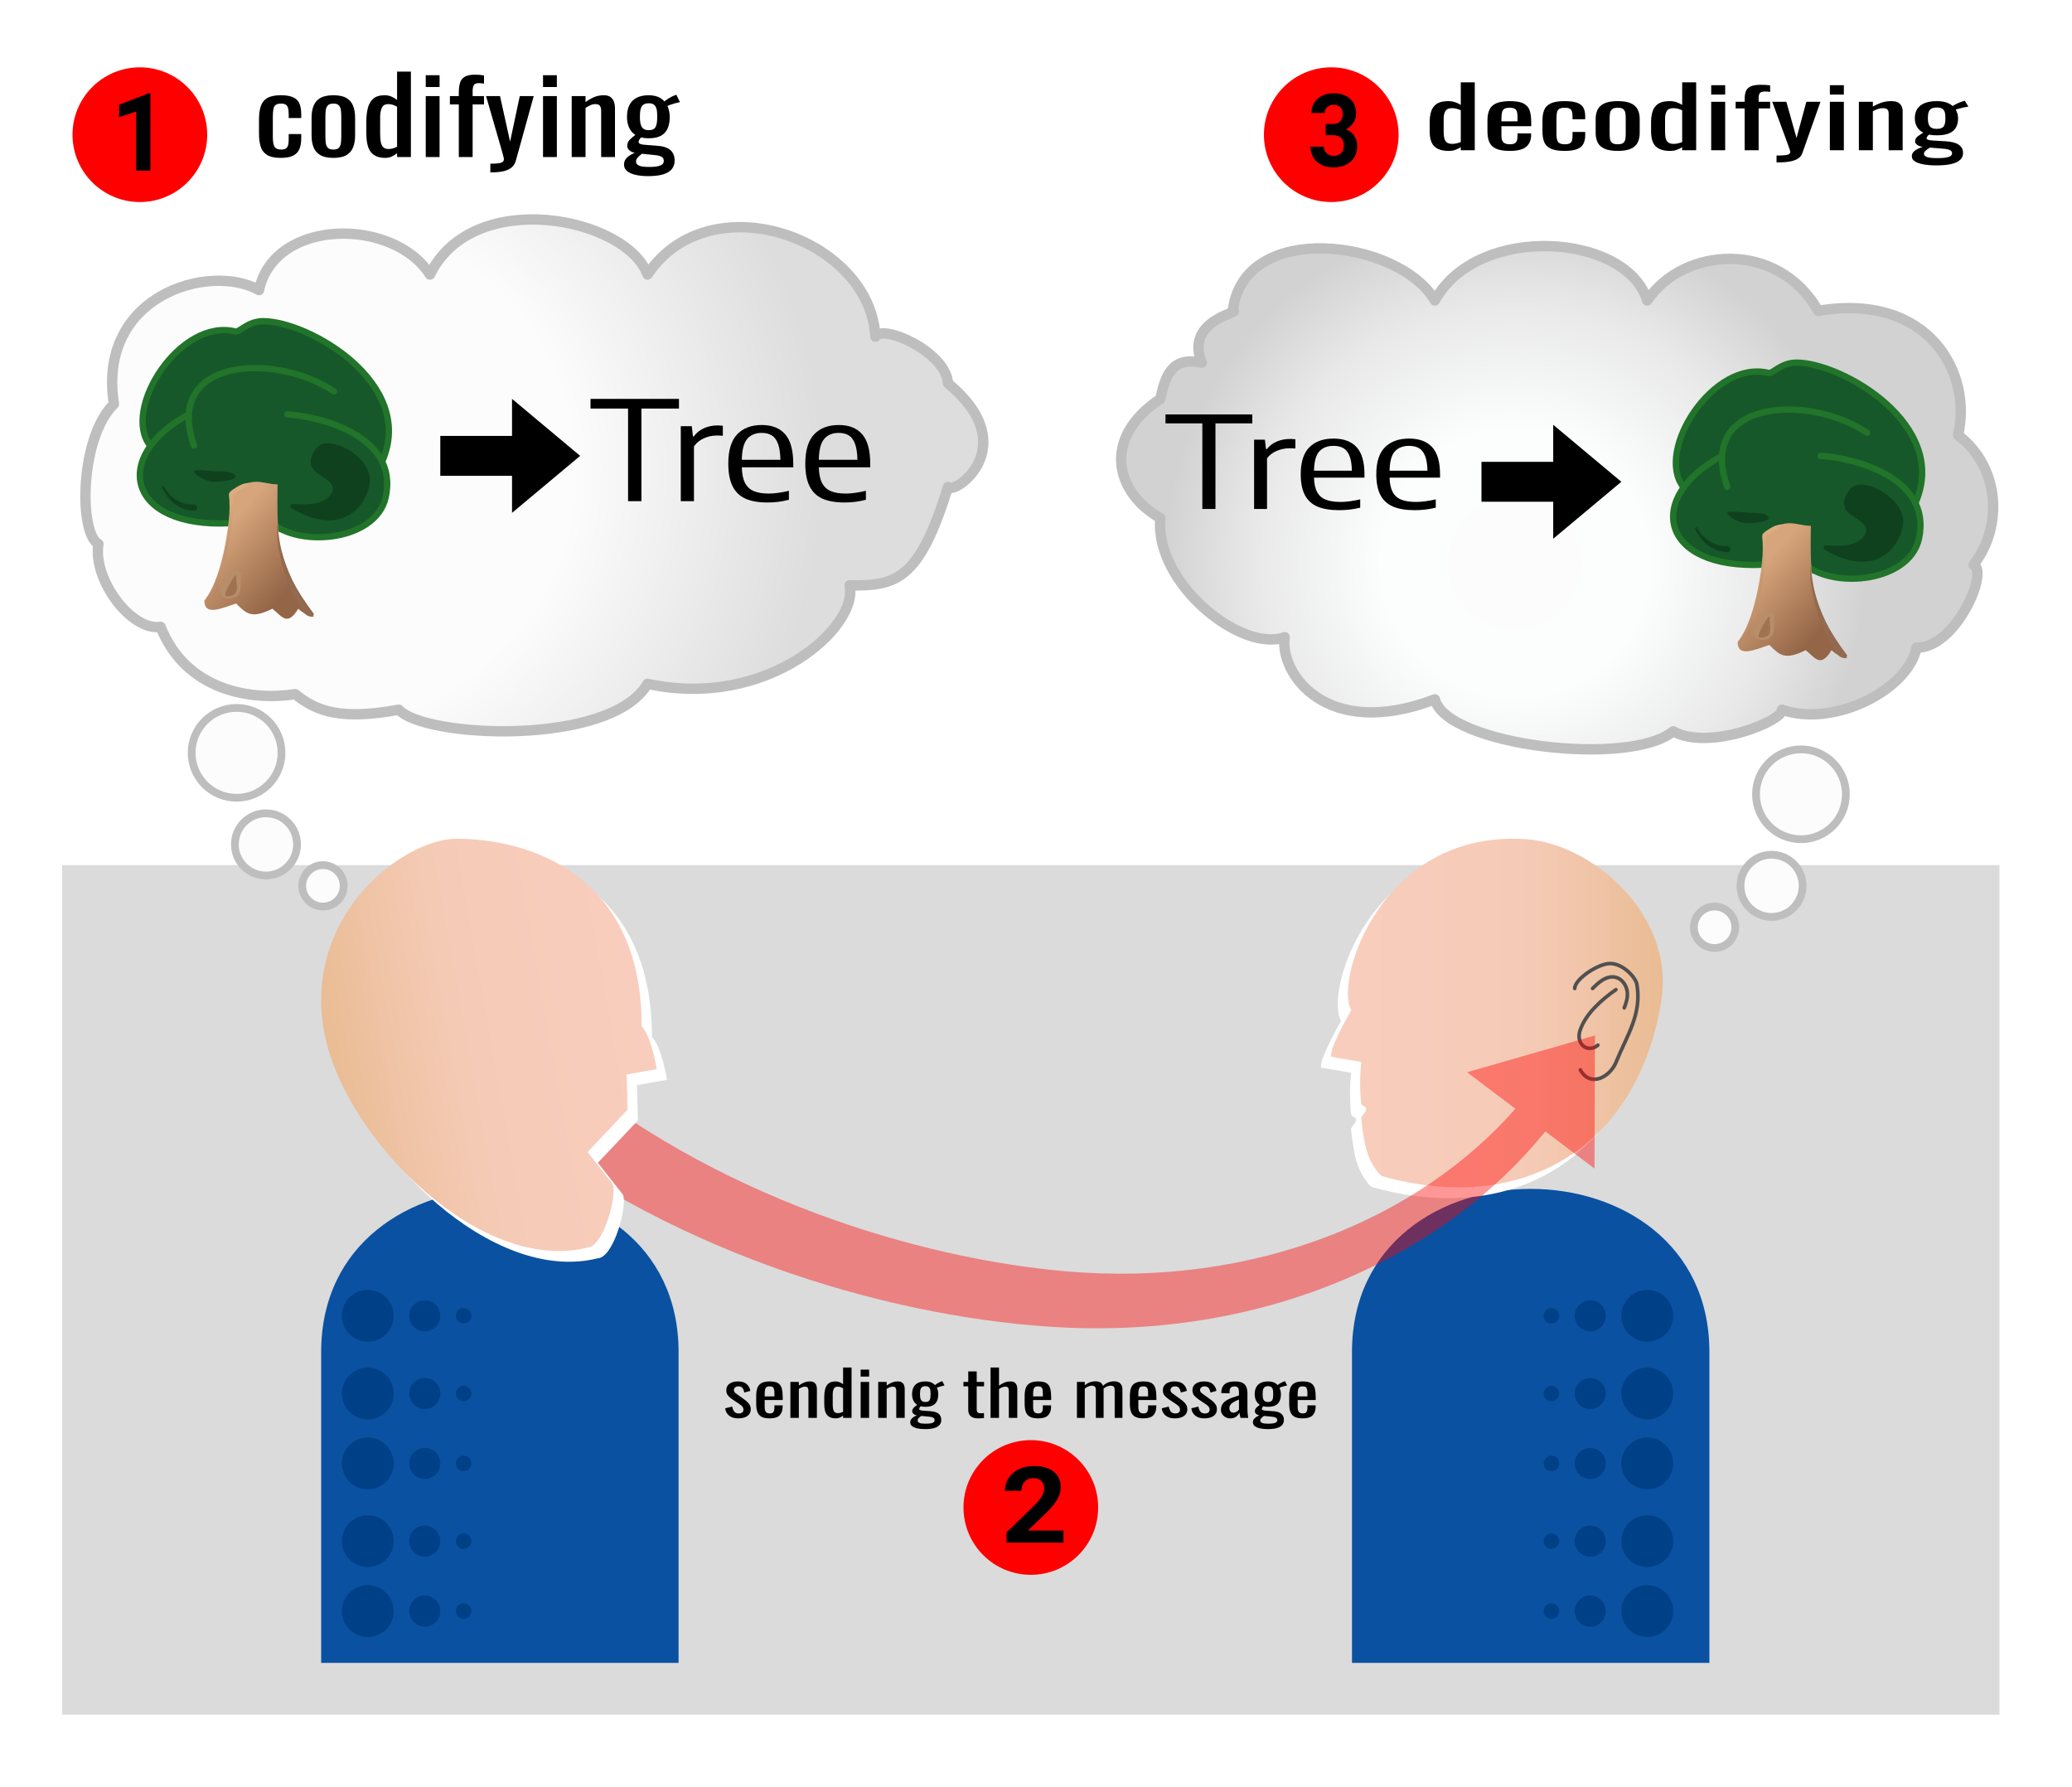 <?xml version="1.0" encoding="UTF-8" standalone="no"?>
<!DOCTYPE svg PUBLIC "-//W3C//DTD SVG 1.1//EN" "http://www.w3.org/Graphics/SVG/1.1/DTD/svg11.dtd">
<svg width="100%" height="100%" viewBox="0 0 400 345" version="1.1" xmlns="http://www.w3.org/2000/svg" xmlns:xlink="http://www.w3.org/1999/xlink" xml:space="preserve" xmlns:serif="http://www.serif.com/" style="fill-rule:evenodd;clip-rule:evenodd;stroke-linecap:round;stroke-linejoin:round;stroke-miterlimit:1.5;">
    <rect x="-0" y="-0" width="400" height="345" style="fill:white;"/>
    <rect x="12" y="167" width="374" height="164" style="fill:rgb(219,219,219);"/>
    <g>
        <path d="M169,65C170.401,62.433 182.735,68.022 183,74C197.849,86.271 183.992,95.774 183,94C177.445,112.203 172.83,113.103 164,113C165.916,120.743 148.396,137.063 125,132C117.925,144.154 81.933,142.471 77,137C66.077,138.994 61.227,137.467 57,134C48.667,135.294 35.913,133.469 31,121C25.407,121.897 17.87,111.917 19,105C15.155,102.902 15.421,84.35 22,78C18.667,57.071 40.376,50.619 50,56C53,42 76,42 83,53C91.36,35.948 121,42 125,53C137,35 168,46 169,65Z" style="fill:url(#_Radial1);stroke:rgb(190,190,190);stroke-width:2px;"/>
        <circle cx="45.673" cy="145.327" r="8.673" style="fill:rgb(252,252,252);stroke:rgb(190,190,190);stroke-width:1.5px;"/>
        <circle cx="51.346" cy="163" r="6" style="fill:rgb(252,252,252);stroke:rgb(190,190,190);stroke-width:1.5px;"/>
        <circle cx="62.346" cy="171" r="4" style="fill:rgb(252,252,252);stroke:rgb(190,190,190);stroke-width:1.5px;"/>
        <path d="M85,91.85L85,84.15L98.848,84.15L98.848,77L112,88L98.848,99L98.848,91.85L85,91.85Z"/>
        <path d="M121.248,96.746L121.248,78.868L114,78.868L114,77L131.074,77L131.074,78.868L123.826,78.868L123.826,96.746L121.248,96.746Z" style="fill-rule:nonzero;"/>
        <path d="M131.425,82.27L133.551,82.27L133.769,84.245L133.936,84.245C134.449,83.542 135.105,83.013 135.903,82.657C136.701,82.301 137.574,82.123 138.523,82.123C138.779,82.123 139.12,82.146 139.544,82.19L139.544,84.125C139.276,84.089 138.885,84.071 138.372,84.071C137.49,84.071 136.645,84.258 135.836,84.632C135.027,85.005 134.405,85.521 133.97,86.179L133.97,96.746L131.425,96.746L131.425,82.27Z" style="fill-rule:nonzero;"/>
        <path d="M153.136,90.209L143.21,90.209C143.243,91.481 143.449,92.486 143.829,93.224C144.208,93.962 144.772,94.489 145.52,94.805C146.267,95.121 147.238,95.279 148.432,95.279C149.503,95.279 150.792,95.101 152.299,94.745L152.299,96.48C151.551,96.666 150.848,96.8 150.19,96.88C149.531,96.96 148.856,97 148.164,97C146.435,97 145.017,96.753 143.913,96.26C142.808,95.766 141.979,94.968 141.427,93.865C140.874,92.762 140.598,91.303 140.598,89.488C140.598,86.936 141.167,85.056 142.306,83.851C143.444,82.646 145.029,82.043 147.06,82.043C149.035,82.043 150.541,82.639 151.579,83.831C152.617,85.023 153.136,86.922 153.136,89.528L153.136,90.209ZM147.043,83.564C145.849,83.564 144.92,83.949 144.256,84.718C143.592,85.488 143.243,86.833 143.21,88.755L150.658,88.755C150.636,87.438 150.477,86.397 150.181,85.632C149.886,84.867 149.478,84.332 148.959,84.025C148.44,83.718 147.802,83.564 147.043,83.564Z" style="fill-rule:nonzero;"/>
        <path d="M168,90.209L158.074,90.209C158.107,91.481 158.314,92.486 158.693,93.224C159.073,93.962 159.636,94.489 160.384,94.805C161.131,95.121 162.102,95.279 163.296,95.279C164.368,95.279 165.657,95.101 167.163,94.745L167.163,96.48C166.415,96.666 165.712,96.8 165.054,96.88C164.396,96.96 163.72,97 163.029,97C161.299,97 159.882,96.753 158.777,96.26C157.672,95.766 156.843,94.968 156.291,93.865C155.739,92.762 155.462,91.303 155.462,89.488C155.462,86.936 156.032,85.056 157.17,83.851C158.308,82.646 159.893,82.043 161.924,82.043C163.899,82.043 165.405,82.639 166.443,83.831C167.481,85.023 168,86.922 168,89.528L168,90.209ZM161.907,83.564C160.713,83.564 159.784,83.949 159.12,84.718C158.456,85.488 158.107,86.833 158.074,88.755L165.523,88.755C165.5,87.438 165.341,86.397 165.046,85.632C164.75,84.867 164.343,84.332 163.824,84.025C163.305,83.718 162.666,83.564 161.907,83.564Z" style="fill-rule:nonzero;"/>
    </g>
    <g>
        <path d="M318,58C325.069,47.547 343.238,46.377 351,60C372.38,56.438 380.82,72.046 378,84C386.018,90.087 386.802,101.533 381,109C384.026,110.406 377.389,125.265 370,125C368.431,133.061 354.145,140.525 344,137C344.414,139.079 329.97,145.055 323,141.169C314.633,148.144 279.241,143.908 277,135C256,143 247,130 248,123C239.756,126.065 222.838,112.702 224,100C215.483,95.252 212.479,84.678 224,77C224.961,72.655 226.096,68.782 232,70C228.627,61.766 239.785,60.242 238,60C240.008,42.346 270.155,46.206 277,58C285.209,43.035 314,45 318,58Z" style="fill:url(#_Radial2);stroke:rgb(190,190,190);stroke-width:2px;"/>
        <circle cx="347.673" cy="153.327" r="8.673" style="fill:rgb(252,252,252);stroke:rgb(190,190,190);stroke-width:1.5px;"/>
        <circle cx="342" cy="171" r="6" style="fill:rgb(252,252,252);stroke:rgb(190,190,190);stroke-width:1.5px;"/>
        <circle cx="331" cy="179" r="4" style="fill:rgb(252,252,252);stroke:rgb(190,190,190);stroke-width:1.5px;"/>
        <path d="M286,96.85L286,89.15L299.848,89.15L299.848,82L313,93L299.848,104L299.848,96.85L286,96.85Z"/>
        <path d="M232.114,98.249L232.114,81.726L225,81.726L225,80L241.758,80L241.758,81.726L234.644,81.726L234.644,98.249L232.114,98.249Z" style="fill-rule:nonzero;"/>
        <path d="M242.103,84.871L244.189,84.871L244.403,86.696L244.567,86.696C245.071,86.046 245.714,85.557 246.497,85.228C247.28,84.899 248.138,84.735 249.069,84.735C249.32,84.735 249.654,84.755 250.071,84.797L250.071,86.585C249.808,86.552 249.424,86.535 248.921,86.535C248.055,86.535 247.226,86.708 246.432,87.053C245.638,87.398 245.027,87.875 244.6,88.483L244.6,98.249L242.103,98.249L242.103,84.871Z" style="fill-rule:nonzero;"/>
        <path d="M263.411,92.207L253.669,92.207C253.701,93.383 253.904,94.312 254.277,94.994C254.649,95.676 255.202,96.163 255.936,96.455C256.67,96.747 257.623,96.893 258.794,96.893C259.846,96.893 261.111,96.728 262.59,96.4L262.59,98.003C261.856,98.175 261.166,98.299 260.52,98.373C259.873,98.447 259.211,98.484 258.532,98.484C256.834,98.484 255.443,98.255 254.359,97.799C253.274,97.343 252.461,96.605 251.919,95.586C251.377,94.567 251.106,93.218 251.106,91.541C251.106,89.182 251.664,87.446 252.781,86.332C253.899,85.218 255.454,84.661 257.447,84.661C259.386,84.661 260.865,85.212 261.883,86.313C262.902,87.415 263.411,89.17 263.411,91.578L263.411,92.207ZM257.431,86.067C256.259,86.067 255.347,86.422 254.695,87.133C254.044,87.844 253.701,89.088 253.669,90.863L260.98,90.863C260.958,89.647 260.802,88.685 260.511,87.978C260.221,87.271 259.821,86.776 259.312,86.492C258.803,86.208 258.176,86.067 257.431,86.067Z" style="fill-rule:nonzero;"/>
        <path d="M278,92.207L268.258,92.207C268.29,93.383 268.493,94.312 268.865,94.994C269.238,95.676 269.791,96.163 270.525,96.455C271.259,96.747 272.212,96.893 273.383,96.893C274.435,96.893 275.7,96.728 277.179,96.4L277.179,98.003C276.445,98.175 275.755,98.299 275.108,98.373C274.462,98.447 273.8,98.484 273.121,98.484C271.423,98.484 270.032,98.255 268.948,97.799C267.863,97.343 267.05,96.605 266.508,95.586C265.966,94.567 265.695,93.218 265.695,91.541C265.695,89.182 266.253,87.446 267.37,86.332C268.488,85.218 270.043,84.661 272.036,84.661C273.975,84.661 275.454,85.212 276.472,86.313C277.491,87.415 278,89.17 278,91.578L278,92.207ZM272.02,86.067C270.848,86.067 269.936,86.422 269.284,87.133C268.633,87.844 268.29,89.088 268.258,90.863L275.569,90.863C275.547,89.647 275.391,88.685 275.1,87.978C274.81,87.271 274.41,86.776 273.901,86.492C273.392,86.208 272.765,86.067 272.02,86.067Z" style="fill-rule:nonzero;"/>
    </g>
    <g>
        <circle cx="199" cy="291" r="13" style="fill:rgb(254,0,0);"/>
        <path d="M142.49,273.798C141.767,273.798 141.186,273.62 140.748,273.264C140.311,272.908 140.061,272.438 140,271.854L141.359,271.53C141.441,271.97 141.578,272.3 141.772,272.52C141.965,272.74 142.25,272.85 142.627,272.85C142.922,272.85 143.146,272.784 143.299,272.652C143.452,272.52 143.528,272.342 143.528,272.118C143.528,271.918 143.472,271.738 143.36,271.578C143.248,271.418 143.065,271.254 142.81,271.086L141.298,270.066C140.993,269.858 140.736,269.626 140.527,269.37C140.318,269.114 140.214,268.782 140.214,268.374C140.214,268.006 140.308,267.696 140.496,267.444C140.685,267.192 140.949,267 141.291,266.868C141.632,266.736 142.031,266.67 142.49,266.67C143.223,266.67 143.783,266.848 144.17,267.204C144.557,267.56 144.781,267.99 144.842,268.494L143.681,268.818C143.64,268.578 143.579,268.368 143.498,268.188C143.416,268.008 143.299,267.868 143.146,267.768C142.994,267.668 142.795,267.618 142.551,267.618C142.286,267.618 142.075,267.688 141.917,267.828C141.759,267.968 141.68,268.134 141.68,268.326C141.68,268.446 141.713,268.564 141.779,268.68C141.846,268.796 141.96,268.91 142.123,269.022L143.681,270.15C143.895,270.302 144.096,270.466 144.284,270.642C144.473,270.818 144.628,271.018 144.75,271.242C144.872,271.466 144.933,271.726 144.933,272.022C144.933,272.414 144.831,272.742 144.628,273.006C144.424,273.27 144.139,273.468 143.773,273.6C143.406,273.732 142.978,273.798 142.49,273.798Z" style="fill-rule:nonzero;"/>
        <path d="M148.599,273.798C147.906,273.798 147.372,273.692 146.995,273.48C146.618,273.268 146.356,272.956 146.209,272.544C146.061,272.132 145.987,271.626 145.987,271.026L145.987,269.442C145.987,268.826 146.064,268.314 146.216,267.906C146.369,267.498 146.636,267.19 147.018,266.982C147.4,266.774 147.927,266.67 148.599,266.67C149.342,266.67 149.889,266.79 150.241,267.03C150.592,267.27 150.824,267.616 150.936,268.068C151.048,268.52 151.104,269.062 151.104,269.694L151.104,270.258L147.621,270.258L147.621,271.65C147.621,271.93 147.654,272.158 147.721,272.334C147.787,272.51 147.894,272.64 148.041,272.724C148.189,272.808 148.38,272.85 148.614,272.85C148.859,272.85 149.044,272.804 149.172,272.712C149.299,272.62 149.385,272.488 149.431,272.316C149.477,272.144 149.5,271.942 149.5,271.71L149.5,271.29L151.088,271.29L151.088,271.554C151.088,272.25 150.9,272.798 150.523,273.198C150.147,273.598 149.505,273.798 148.599,273.798ZM147.621,269.562L149.5,269.562L149.5,268.938C149.5,268.65 149.48,268.408 149.439,268.212C149.398,268.016 149.314,267.868 149.187,267.768C149.06,267.668 148.859,267.618 148.584,267.618C148.319,267.618 148.118,267.666 147.98,267.762C147.843,267.858 147.749,268.02 147.698,268.248C147.647,268.476 147.621,268.79 147.621,269.19L147.621,269.562Z" style="fill-rule:nonzero;"/>
        <path d="M152.585,273.702L152.585,266.766L154.219,266.766L154.219,267.45C154.515,267.234 154.841,267.05 155.197,266.898C155.553,266.746 155.945,266.67 156.373,266.67C156.729,266.67 157.002,266.742 157.19,266.886C157.378,267.03 157.511,267.21 157.587,267.426C157.664,267.642 157.702,267.862 157.702,268.086L157.702,273.702L156.068,273.702L156.068,268.458C156.068,268.21 156.022,268.018 155.93,267.882C155.838,267.746 155.65,267.678 155.365,267.678C155.182,267.678 154.991,267.72 154.792,267.804C154.594,267.888 154.403,267.99 154.219,268.11L154.219,273.702L152.585,273.702Z" style="fill-rule:nonzero;"/>
        <path d="M161.337,273.798C160.594,273.798 160.039,273.584 159.672,273.156C159.305,272.728 159.122,272.002 159.122,270.978L159.122,269.634C159.122,269.106 159.178,268.616 159.29,268.164C159.402,267.712 159.613,267.35 159.924,267.078C160.235,266.806 160.69,266.67 161.291,266.67C161.586,266.67 161.856,266.722 162.1,266.826C162.345,266.93 162.564,267.058 162.757,267.21L162.757,263.982L164.391,263.982L164.391,273.702L162.757,273.702L162.757,273.258C162.564,273.418 162.352,273.548 162.123,273.648C161.894,273.748 161.632,273.798 161.337,273.798ZM161.749,272.79C161.902,272.79 162.065,272.768 162.238,272.724C162.411,272.68 162.584,272.614 162.757,272.526L162.757,267.978C162.615,267.898 162.457,267.828 162.284,267.768C162.111,267.708 161.922,267.678 161.719,267.678C161.342,267.678 161.087,267.82 160.955,268.104C160.823,268.388 160.756,268.73 160.756,269.13L160.756,271.086C160.756,271.406 160.779,271.696 160.825,271.956C160.871,272.216 160.965,272.42 161.108,272.568C161.25,272.716 161.464,272.79 161.749,272.79Z" style="fill-rule:nonzero;"/>
        <path d="M166.148,273.702L166.148,266.766L167.782,266.766L167.782,273.702L166.148,273.702ZM166.148,265.734L166.148,264.39L167.782,264.39L167.782,265.734L166.148,265.734Z" style="fill-rule:nonzero;"/>
        <path d="M169.539,273.702L169.539,266.766L171.173,266.766L171.173,267.45C171.468,267.234 171.794,267.05 172.15,266.898C172.507,266.746 172.899,266.67 173.326,266.67C173.683,266.67 173.955,266.742 174.143,266.886C174.332,267.03 174.464,267.21 174.541,267.426C174.617,267.642 174.655,267.862 174.655,268.086L174.655,273.702L173.021,273.702L173.021,268.458C173.021,268.21 172.975,268.018 172.883,267.882C172.792,267.746 172.603,267.678 172.318,267.678C172.135,267.678 171.944,267.72 171.746,267.804C171.547,267.888 171.356,267.99 171.173,268.11L171.173,273.702L169.539,273.702Z" style="fill-rule:nonzero;"/>
        <path d="M178.58,275.874C178.041,275.874 177.555,275.828 177.122,275.736C176.689,275.644 176.348,275.502 176.098,275.31C175.849,275.118 175.724,274.866 175.724,274.554C175.724,274.314 175.796,274.104 175.938,273.924C176.081,273.744 176.264,273.59 176.488,273.462C176.712,273.334 176.946,273.234 177.191,273.162L177.954,273.246C177.822,273.342 177.695,273.44 177.572,273.54C177.45,273.64 177.348,273.744 177.267,273.852C177.185,273.96 177.145,274.078 177.145,274.206C177.145,274.414 177.259,274.57 177.488,274.674C177.717,274.778 178.127,274.83 178.718,274.83C179.298,274.83 179.728,274.776 180.008,274.668C180.288,274.56 180.428,274.39 180.428,274.158C180.428,274.014 180.393,273.896 180.322,273.804C180.25,273.712 180.128,273.638 179.955,273.582C179.782,273.526 179.532,273.486 179.207,273.462L177.282,273.27C176.885,273.23 176.59,273.13 176.396,272.97C176.203,272.81 176.106,272.634 176.106,272.442C176.106,272.154 176.21,271.91 176.419,271.71C176.628,271.51 176.911,271.286 177.267,271.038L177.817,271.374C177.756,271.438 177.679,271.528 177.588,271.644C177.496,271.76 177.45,271.874 177.45,271.986C177.45,272.074 177.509,272.146 177.626,272.202C177.743,272.258 177.929,272.294 178.183,272.31L179.665,272.418C180.357,272.466 180.871,272.63 181.207,272.91C181.543,273.19 181.711,273.59 181.711,274.11C181.711,274.494 181.597,274.818 181.368,275.082C181.139,275.346 180.795,275.544 180.337,275.676C179.879,275.808 179.293,275.874 178.58,275.874ZM178.641,271.566C178.041,271.566 177.552,271.462 177.175,271.254C176.798,271.046 176.521,270.758 176.343,270.39C176.165,270.022 176.076,269.602 176.076,269.13C176.076,268.594 176.172,268.144 176.366,267.78C176.559,267.416 176.847,267.14 177.229,266.952C177.611,266.764 178.081,266.67 178.641,266.67C179.222,266.67 179.695,266.784 180.062,267.012C180.428,267.24 180.698,267.542 180.871,267.918C181.044,268.294 181.131,268.71 181.131,269.166C181.131,269.638 181.052,270.056 180.894,270.42C180.736,270.784 180.477,271.066 180.115,271.266C179.754,271.466 179.263,271.566 178.641,271.566ZM178.641,270.642C178.865,270.642 179.044,270.608 179.176,270.54C179.308,270.472 179.408,270.374 179.474,270.246C179.54,270.118 179.586,269.96 179.611,269.772C179.637,269.584 179.65,269.37 179.65,269.13C179.65,268.89 179.639,268.674 179.619,268.482C179.599,268.29 179.553,268.128 179.482,267.996C179.41,267.864 179.308,267.762 179.176,267.69C179.044,267.618 178.871,267.582 178.657,267.582C178.433,267.582 178.252,267.616 178.115,267.684C177.977,267.752 177.87,267.852 177.794,267.984C177.717,268.116 177.667,268.278 177.641,268.47C177.616,268.662 177.603,268.882 177.603,269.13C177.603,269.346 177.616,269.546 177.641,269.73C177.667,269.914 177.715,270.074 177.786,270.21C177.857,270.346 177.962,270.452 178.099,270.528C178.237,270.604 178.417,270.642 178.641,270.642ZM180.826,267.93L180.444,267.45C180.525,267.338 180.708,267.198 180.994,267.03C181.279,266.862 181.584,266.722 181.91,266.61L182.338,267.45C182.195,267.474 182.004,267.518 181.765,267.582C181.526,267.646 181.309,267.712 181.116,267.78C180.922,267.848 180.826,267.898 180.826,267.93Z" style="fill-rule:nonzero;"/>
        <path d="M188.829,273.798C188.371,273.798 188.001,273.73 187.721,273.594C187.441,273.458 187.238,273.266 187.111,273.018C186.983,272.77 186.92,272.478 186.92,272.142L186.92,267.618L185.988,267.618L185.988,266.766L186.92,266.766L186.92,264.738L188.554,264.738L188.554,266.766L189.974,266.766L189.974,267.618L188.554,267.618L188.554,272.058C188.554,272.33 188.61,272.524 188.722,272.64C188.834,272.756 189.048,272.814 189.363,272.814C189.445,272.814 189.539,272.81 189.646,272.802C189.753,272.794 189.857,272.786 189.959,272.778L189.959,273.726C189.755,273.75 189.567,273.768 189.394,273.78C189.221,273.792 189.032,273.798 188.829,273.798Z" style="fill-rule:nonzero;"/>
        <path d="M191.227,273.702L191.227,263.982L192.861,263.982L192.861,267.486C193.156,267.262 193.487,267.07 193.854,266.91C194.22,266.75 194.628,266.67 195.076,266.67C195.422,266.67 195.689,266.742 195.877,266.886C196.066,267.03 196.198,267.21 196.275,267.426C196.351,267.642 196.389,267.862 196.389,268.086L196.389,273.702L194.755,273.702L194.755,268.458C194.755,268.21 194.709,268.018 194.617,267.882C194.526,267.746 194.337,267.678 194.052,267.678C193.859,267.678 193.658,267.722 193.449,267.81C193.24,267.898 193.044,268.006 192.861,268.134L192.861,273.702L191.227,273.702Z" style="fill-rule:nonzero;"/>
        <path d="M200.421,273.798C199.729,273.798 199.194,273.692 198.818,273.48C198.441,273.268 198.179,272.956 198.031,272.544C197.883,272.132 197.809,271.626 197.809,271.026L197.809,269.442C197.809,268.826 197.886,268.314 198.039,267.906C198.191,267.498 198.459,267.19 198.84,266.982C199.222,266.774 199.749,266.67 200.421,266.67C201.165,266.67 201.712,266.79 202.063,267.03C202.414,267.27 202.646,267.616 202.758,268.068C202.87,268.52 202.926,269.062 202.926,269.694L202.926,270.258L199.444,270.258L199.444,271.65C199.444,271.93 199.477,272.158 199.543,272.334C199.609,272.51 199.716,272.64 199.864,272.724C200.011,272.808 200.202,272.85 200.436,272.85C200.681,272.85 200.867,272.804 200.994,272.712C201.121,272.62 201.208,272.488 201.254,272.316C201.299,272.144 201.322,271.942 201.322,271.71L201.322,271.29L202.911,271.29L202.911,271.554C202.911,272.25 202.722,272.798 202.346,273.198C201.969,273.598 201.327,273.798 200.421,273.798ZM199.444,269.562L201.322,269.562L201.322,268.938C201.322,268.65 201.302,268.408 201.261,268.212C201.221,268.016 201.137,267.868 201.009,267.768C200.882,267.668 200.681,267.618 200.406,267.618C200.141,267.618 199.94,267.666 199.803,267.762C199.665,267.858 199.571,268.02 199.52,268.248C199.469,268.476 199.444,268.79 199.444,269.19L199.444,269.562Z" style="fill-rule:nonzero;"/>
        <path d="M207.905,273.702L207.905,266.766L209.417,266.766L209.417,267.426C209.712,267.162 210.038,266.966 210.395,266.838C210.751,266.71 211.118,266.646 211.494,266.646C211.82,266.646 212.113,266.71 212.373,266.838C212.632,266.966 212.818,267.194 212.93,267.522C213.246,267.218 213.589,266.996 213.961,266.856C214.333,266.716 214.722,266.646 215.129,266.646C215.415,266.646 215.674,266.7 215.908,266.808C216.143,266.916 216.331,267.088 216.473,267.324C216.616,267.56 216.687,267.87 216.687,268.254L216.687,273.702L215.191,273.702L215.191,268.338C215.191,268.002 215.122,267.776 214.984,267.66C214.847,267.544 214.661,267.486 214.427,267.486C214.203,267.486 213.969,267.536 213.724,267.636C213.48,267.736 213.256,267.874 213.052,268.05L213.052,273.702L211.555,273.702L211.555,268.338C211.555,268.002 211.487,267.776 211.349,267.66C211.212,267.544 211.026,267.486 210.792,267.486C210.568,267.486 210.336,267.536 210.097,267.636C209.858,267.736 209.631,267.874 209.417,268.05L209.417,273.702L207.905,273.702Z" style="fill-rule:nonzero;"/>
        <path d="M220.735,273.798C220.042,273.798 219.508,273.692 219.131,273.48C218.754,273.268 218.492,272.956 218.344,272.544C218.197,272.132 218.123,271.626 218.123,271.026L218.123,269.442C218.123,268.826 218.199,268.314 218.352,267.906C218.505,267.498 218.772,267.19 219.154,266.982C219.536,266.774 220.063,266.67 220.735,266.67C221.478,266.67 222.025,266.79 222.377,267.03C222.728,267.27 222.96,267.616 223.072,268.068C223.184,268.52 223.24,269.062 223.24,269.694L223.24,270.258L219.757,270.258L219.757,271.65C219.757,271.93 219.79,272.158 219.857,272.334C219.923,272.51 220.03,272.64 220.177,272.724C220.325,272.808 220.516,272.85 220.75,272.85C220.994,272.85 221.18,272.804 221.307,272.712C221.435,272.62 221.521,272.488 221.567,272.316C221.613,272.144 221.636,271.942 221.636,271.71L221.636,271.29L223.224,271.29L223.224,271.554C223.224,272.25 223.036,272.798 222.659,273.198C222.282,273.598 221.641,273.798 220.735,273.798ZM219.757,269.562L221.636,269.562L221.636,268.938C221.636,268.65 221.615,268.408 221.575,268.212C221.534,268.016 221.45,267.868 221.323,267.768C221.195,267.668 220.994,267.618 220.719,267.618C220.455,267.618 220.254,267.666 220.116,267.762C219.979,267.858 219.885,268.02 219.834,268.248C219.783,268.476 219.757,268.79 219.757,269.19L219.757,269.562Z" style="fill-rule:nonzero;"/>
        <path d="M226.768,273.798C226.045,273.798 225.464,273.62 225.027,273.264C224.589,272.908 224.339,272.438 224.278,271.854L225.637,271.53C225.719,271.97 225.856,272.3 226.05,272.52C226.243,272.74 226.528,272.85 226.905,272.85C227.2,272.85 227.424,272.784 227.577,272.652C227.73,272.52 227.806,272.342 227.806,272.118C227.806,271.918 227.75,271.738 227.638,271.578C227.526,271.418 227.343,271.254 227.088,271.086L225.576,270.066C225.271,269.858 225.014,269.626 224.805,269.37C224.596,269.114 224.492,268.782 224.492,268.374C224.492,268.006 224.586,267.696 224.775,267.444C224.963,267.192 225.228,267 225.569,266.868C225.91,266.736 226.309,266.67 226.768,266.67C227.501,266.67 228.061,266.848 228.448,267.204C228.835,267.56 229.059,267.99 229.12,268.494L227.959,268.818C227.918,268.578 227.857,268.368 227.776,268.188C227.694,268.008 227.577,267.868 227.424,267.768C227.272,267.668 227.073,267.618 226.829,267.618C226.564,267.618 226.353,267.688 226.195,267.828C226.037,267.968 225.958,268.134 225.958,268.326C225.958,268.446 225.991,268.564 226.057,268.68C226.124,268.796 226.238,268.91 226.401,269.022L227.959,270.15C228.173,270.302 228.374,270.466 228.562,270.642C228.751,270.818 228.906,271.018 229.028,271.242C229.15,271.466 229.211,271.726 229.211,272.022C229.211,272.414 229.11,272.742 228.906,273.006C228.702,273.27 228.417,273.468 228.051,273.6C227.684,273.732 227.256,273.798 226.768,273.798Z" style="fill-rule:nonzero;"/>
        <path d="M232.48,273.798C231.757,273.798 231.177,273.62 230.739,273.264C230.301,272.908 230.051,272.438 229.99,271.854L231.35,271.53C231.431,271.97 231.569,272.3 231.762,272.52C231.956,272.74 232.241,272.85 232.617,272.85C232.913,272.85 233.137,272.784 233.289,272.652C233.442,272.52 233.518,272.342 233.518,272.118C233.518,271.918 233.462,271.738 233.35,271.578C233.238,271.418 233.055,271.254 232.801,271.086L231.289,270.066C230.983,269.858 230.726,269.626 230.517,269.37C230.309,269.114 230.204,268.782 230.204,268.374C230.204,268.006 230.298,267.696 230.487,267.444C230.675,267.192 230.94,267 231.281,266.868C231.622,266.736 232.022,266.67 232.48,266.67C233.213,266.67 233.773,266.848 234.16,267.204C234.547,267.56 234.771,267.99 234.832,268.494L233.671,268.818C233.63,268.578 233.569,268.368 233.488,268.188C233.406,268.008 233.289,267.868 233.137,267.768C232.984,267.668 232.785,267.618 232.541,267.618C232.276,267.618 232.065,267.688 231.907,267.828C231.749,267.968 231.67,268.134 231.67,268.326C231.67,268.446 231.704,268.564 231.77,268.68C231.836,268.796 231.95,268.91 232.113,269.022L233.671,270.15C233.885,270.302 234.086,270.466 234.275,270.642C234.463,270.818 234.618,271.018 234.74,271.242C234.863,271.466 234.924,271.726 234.924,272.022C234.924,272.414 234.822,272.742 234.618,273.006C234.415,273.27 234.129,273.468 233.763,273.6C233.396,273.732 232.969,273.798 232.48,273.798Z" style="fill-rule:nonzero;"/>
        <path d="M237.474,273.798C237.128,273.798 236.823,273.72 236.558,273.564C236.293,273.408 236.084,273.208 235.932,272.964C235.779,272.72 235.703,272.462 235.703,272.19C235.703,271.758 235.794,271.394 235.977,271.098C236.161,270.802 236.413,270.552 236.734,270.348C237.054,270.144 237.426,269.966 237.848,269.814C238.271,269.662 238.717,269.514 239.185,269.37L239.185,268.878C239.185,268.598 239.165,268.366 239.124,268.182C239.083,267.998 238.999,267.86 238.872,267.768C238.745,267.676 238.554,267.63 238.299,267.63C238.075,267.63 237.894,267.67 237.757,267.75C237.619,267.83 237.52,267.944 237.459,268.092C237.398,268.24 237.367,268.414 237.367,268.614L237.367,268.962L235.748,268.914C235.769,268.146 235.993,267.58 236.42,267.216C236.848,266.852 237.51,266.67 238.406,266.67C239.282,266.67 239.903,266.858 240.269,267.234C240.636,267.61 240.819,268.154 240.819,268.866L240.819,272.034C240.819,272.25 240.827,272.458 240.842,272.658C240.857,272.858 240.878,273.044 240.903,273.216C240.929,273.388 240.952,273.55 240.972,273.702L239.475,273.702C239.445,273.574 239.406,273.412 239.361,273.216C239.315,273.02 239.282,272.842 239.261,272.682C239.159,272.954 238.963,273.208 238.673,273.444C238.383,273.68 237.983,273.798 237.474,273.798ZM238.116,272.694C238.279,272.694 238.431,272.658 238.574,272.586C238.717,272.514 238.844,272.432 238.956,272.34C239.068,272.248 239.144,272.174 239.185,272.118L239.185,270.15C238.93,270.262 238.691,270.374 238.467,270.486C238.243,270.598 238.047,270.716 237.879,270.84C237.711,270.964 237.579,271.104 237.482,271.26C237.385,271.416 237.337,271.594 237.337,271.794C237.337,272.074 237.403,272.294 237.535,272.454C237.668,272.614 237.861,272.694 238.116,272.694Z" style="fill-rule:nonzero;"/>
        <path d="M244.729,275.874C244.189,275.874 243.703,275.828 243.27,275.736C242.838,275.644 242.497,275.502 242.247,275.31C241.998,275.118 241.873,274.866 241.873,274.554C241.873,274.314 241.944,274.104 242.087,273.924C242.229,273.744 242.413,273.59 242.637,273.462C242.861,273.334 243.095,273.234 243.339,273.162L244.103,273.246C243.971,273.342 243.843,273.44 243.721,273.54C243.599,273.64 243.497,273.744 243.416,273.852C243.334,273.96 243.293,274.078 243.293,274.206C243.293,274.414 243.408,274.57 243.637,274.674C243.866,274.778 244.276,274.83 244.867,274.83C245.447,274.83 245.877,274.776 246.157,274.668C246.437,274.56 246.577,274.39 246.577,274.158C246.577,274.014 246.542,273.896 246.47,273.804C246.399,273.712 246.277,273.638 246.104,273.582C245.931,273.526 245.681,273.486 245.355,273.462L243.431,273.27C243.034,273.23 242.738,273.13 242.545,272.97C242.352,272.81 242.255,272.634 242.255,272.442C242.255,272.154 242.359,271.91 242.568,271.71C242.777,271.51 243.059,271.286 243.416,271.038L243.965,271.374C243.904,271.438 243.828,271.528 243.736,271.644C243.645,271.76 243.599,271.874 243.599,271.986C243.599,272.074 243.657,272.146 243.775,272.202C243.892,272.258 244.077,272.294 244.332,272.31L245.814,272.418C246.506,272.466 247.02,272.63 247.356,272.91C247.692,273.19 247.86,273.59 247.86,274.11C247.86,274.494 247.746,274.818 247.516,275.082C247.287,275.346 246.944,275.544 246.486,275.676C246.027,275.808 245.442,275.874 244.729,275.874ZM244.79,271.566C244.189,271.566 243.701,271.462 243.324,271.254C242.947,271.046 242.67,270.758 242.492,270.39C242.313,270.022 242.224,269.602 242.224,269.13C242.224,268.594 242.321,268.144 242.514,267.78C242.708,267.416 242.996,267.14 243.377,266.952C243.759,266.764 244.23,266.67 244.79,266.67C245.371,266.67 245.844,266.784 246.211,267.012C246.577,267.24 246.847,267.542 247.02,267.918C247.193,268.294 247.28,268.71 247.28,269.166C247.28,269.638 247.201,270.056 247.043,270.42C246.885,270.784 246.626,271.066 246.264,271.266C245.903,271.466 245.411,271.566 244.79,271.566ZM244.79,270.642C245.014,270.642 245.192,270.608 245.325,270.54C245.457,270.472 245.556,270.374 245.623,270.246C245.689,270.118 245.735,269.96 245.76,269.772C245.786,269.584 245.798,269.37 245.798,269.13C245.798,268.89 245.788,268.674 245.768,268.482C245.747,268.29 245.702,268.128 245.63,267.996C245.559,267.864 245.457,267.762 245.325,267.69C245.192,267.618 245.019,267.582 244.805,267.582C244.581,267.582 244.401,267.616 244.263,267.684C244.126,267.752 244.019,267.852 243.943,267.984C243.866,268.116 243.815,268.278 243.79,268.47C243.764,268.662 243.752,268.882 243.752,269.13C243.752,269.346 243.764,269.546 243.79,269.73C243.815,269.914 243.864,270.074 243.935,270.21C244.006,270.346 244.111,270.452 244.248,270.528C244.385,270.604 244.566,270.642 244.79,270.642ZM246.974,267.93L246.592,267.45C246.674,267.338 246.857,267.198 247.142,267.03C247.427,266.862 247.733,266.722 248.059,266.61L248.486,267.45C248.344,267.474 248.153,267.518 247.914,267.582C247.674,267.646 247.458,267.712 247.264,267.78C247.071,267.848 246.974,267.898 246.974,267.93Z" style="fill-rule:nonzero;"/>
        <path d="M251.495,273.798C250.803,273.798 250.268,273.692 249.891,273.48C249.515,273.268 249.253,272.956 249.105,272.544C248.957,272.132 248.883,271.626 248.883,271.026L248.883,269.442C248.883,268.826 248.96,268.314 249.113,267.906C249.265,267.498 249.533,267.19 249.914,266.982C250.296,266.774 250.823,266.67 251.495,266.67C252.238,266.67 252.786,266.79 253.137,267.03C253.488,267.27 253.72,267.616 253.832,268.068C253.944,268.52 254,269.062 254,269.694L254,270.258L250.518,270.258L250.518,271.65C250.518,271.93 250.551,272.158 250.617,272.334C250.683,272.51 250.79,272.64 250.938,272.724C251.085,272.808 251.276,272.85 251.51,272.85C251.755,272.85 251.941,272.804 252.068,272.712C252.195,272.62 252.282,272.488 252.328,272.316C252.373,272.144 252.396,271.942 252.396,271.71L252.396,271.29L253.985,271.29L253.985,271.554C253.985,272.25 253.796,272.798 253.42,273.198C253.043,273.598 252.401,273.798 251.495,273.798ZM250.518,269.562L252.396,269.562L252.396,268.938C252.396,268.65 252.376,268.408 252.335,268.212C252.294,268.016 252.21,267.868 252.083,267.768C251.956,267.668 251.755,267.618 251.48,267.618C251.215,267.618 251.014,267.666 250.877,267.762C250.739,267.858 250.645,268.02 250.594,268.248C250.543,268.476 250.518,268.79 250.518,269.19L250.518,269.562Z" style="fill-rule:nonzero;"/>
        <path d="M205.294,297.795L194.319,297.795L194.319,295.81L199.499,290.778C200.21,290.07 200.736,289.452 201.077,288.924C201.418,288.396 201.588,287.895 201.588,287.42C201.588,286.772 201.409,286.263 201.049,285.892C200.69,285.521 200.177,285.336 199.51,285.336C198.791,285.336 198.225,285.561 197.811,286.012C197.396,286.463 197.189,287.056 197.189,287.791L194,287.791C194,286.903 194.233,286.091 194.698,285.356C195.164,284.621 195.822,284.044 196.672,283.626C197.523,283.209 198.487,283 199.565,283C201.214,283 202.496,283.361 203.408,284.083C204.321,284.804 204.778,285.823 204.778,287.14C204.778,287.862 204.572,288.597 204.162,289.345C203.751,290.094 203.047,290.966 202.05,291.961L198.41,295.46L205.294,295.46L205.294,297.795Z" style="fill-rule:nonzero;"/>
    </g>
    <g>
        <circle cx="27" cy="26" r="13" style="fill:rgb(254,0,0);"/>
        <path d="M54.214,30.478C53.034,30.478 52.14,30.285 51.534,29.898C50.927,29.511 50.519,28.965 50.312,28.26C50.104,27.554 50,26.733 50,25.797L50,23.089C50,22.098 50.108,21.254 50.324,20.555C50.54,19.856 50.952,19.32 51.558,18.947C52.165,18.574 53.05,18.387 54.214,18.387C55.261,18.387 56.072,18.526 56.645,18.804C57.219,19.082 57.613,19.496 57.83,20.046C58.046,20.596 58.154,21.277 58.154,22.092L58.154,22.784L55.735,22.784L55.735,22.071C55.735,21.556 55.693,21.149 55.61,20.85C55.527,20.551 55.378,20.334 55.162,20.199C54.945,20.063 54.638,19.995 54.239,19.995C53.807,19.995 53.474,20.076 53.242,20.239C53.009,20.402 52.855,20.677 52.78,21.064C52.705,21.45 52.668,21.976 52.668,22.641L52.668,26.346C52.668,27.35 52.784,28.022 53.017,28.361C53.25,28.701 53.665,28.87 54.264,28.87C54.713,28.87 55.041,28.785 55.249,28.616C55.457,28.446 55.59,28.205 55.648,27.893C55.706,27.581 55.735,27.228 55.735,26.835L55.735,25.878L58.154,25.878L58.154,26.692C58.154,27.479 58.042,28.158 57.817,28.728C57.593,29.298 57.194,29.732 56.62,30.031C56.047,30.329 55.245,30.478 54.214,30.478Z" style="fill-rule:nonzero;"/>
        <path d="M64.363,30.478C63.299,30.478 62.459,30.302 61.844,29.949C61.229,29.596 60.793,29.094 60.535,28.443C60.277,27.791 60.149,27.025 60.149,26.143L60.149,22.723C60.149,21.841 60.277,21.074 60.535,20.423C60.793,19.771 61.229,19.269 61.844,18.916C62.459,18.563 63.299,18.387 64.363,18.387C65.426,18.387 66.262,18.563 66.869,18.916C67.475,19.269 67.907,19.771 68.165,20.423C68.423,21.074 68.552,21.841 68.552,22.723L68.552,26.143C68.552,27.025 68.423,27.791 68.165,28.443C67.907,29.094 67.475,29.596 66.869,29.949C66.262,30.302 65.426,30.478 64.363,30.478ZM64.363,28.87C64.878,28.87 65.239,28.748 65.447,28.504C65.655,28.26 65.78,27.937 65.821,27.537C65.863,27.137 65.884,26.719 65.884,26.285L65.884,22.601C65.884,22.153 65.863,21.732 65.821,21.339C65.78,20.945 65.655,20.623 65.447,20.372C65.239,20.121 64.878,19.995 64.363,19.995C63.847,19.995 63.482,20.121 63.265,20.372C63.049,20.623 62.92,20.945 62.879,21.339C62.837,21.732 62.817,22.153 62.817,22.601L62.817,26.285C62.817,26.719 62.837,27.137 62.879,27.537C62.92,27.937 63.049,28.26 63.265,28.504C63.482,28.748 63.847,28.87 64.363,28.87Z" style="fill-rule:nonzero;"/>
        <path d="M74.337,30.478C73.123,30.478 72.217,30.115 71.619,29.389C71.02,28.663 70.721,27.432 70.721,25.695L70.721,23.415C70.721,22.519 70.812,21.688 70.995,20.921C71.178,20.154 71.523,19.54 72.03,19.079C72.537,18.618 73.281,18.387 74.262,18.387C74.744,18.387 75.184,18.475 75.583,18.652C75.982,18.828 76.34,19.045 76.656,19.303L76.656,13.827L79.324,13.827L79.324,30.316L76.656,30.316L76.656,29.562C76.34,29.834 75.995,30.054 75.621,30.224C75.247,30.394 74.819,30.478 74.337,30.478ZM75.01,28.768C75.259,28.768 75.525,28.731 75.808,28.657C76.09,28.582 76.373,28.47 76.656,28.321L76.656,20.606C76.423,20.47 76.165,20.351 75.883,20.249C75.6,20.148 75.292,20.097 74.96,20.097C74.345,20.097 73.929,20.338 73.713,20.819C73.497,21.301 73.389,21.881 73.389,22.56L73.389,25.878C73.389,26.421 73.426,26.913 73.501,27.354C73.576,27.795 73.73,28.141 73.963,28.392C74.195,28.643 74.544,28.768 75.01,28.768Z" style="fill-rule:nonzero;"/>
        <path d="M82.191,30.316L82.191,18.55L84.859,18.55L84.859,30.316L82.191,30.316ZM82.191,16.799L82.191,14.519L84.859,14.519L84.859,16.799L82.191,16.799Z" style="fill-rule:nonzero;"/>
        <path d="M88.574,30.316L88.574,20.158L86.854,20.158L86.854,18.55L88.574,18.55L88.574,17.939C88.574,17.206 88.645,16.579 88.786,16.056C88.928,15.534 89.223,15.13 89.672,14.845C90.12,14.56 90.794,14.417 91.691,14.417C92.024,14.417 92.319,14.428 92.576,14.448C92.834,14.468 93.121,14.506 93.437,14.56L93.437,16.148C93.287,16.121 93.121,16.097 92.938,16.077C92.755,16.056 92.589,16.046 92.439,16.046C91.924,16.046 91.596,16.185 91.454,16.463C91.313,16.741 91.242,17.111 91.242,17.573L91.242,18.55L93.437,18.55L93.437,20.158L91.242,20.158L91.242,30.316L88.574,30.316Z" style="fill-rule:nonzero;"/>
        <path d="M94.659,33.267L94.659,31.598C95.307,31.598 95.822,31.574 96.205,31.527C96.587,31.479 96.861,31.391 97.027,31.262C97.194,31.133 97.277,30.953 97.277,30.723C97.277,30.601 97.219,30.329 97.102,29.908C96.986,29.488 96.861,29.04 96.728,28.565L93.836,18.55L96.529,18.55L98.474,27.344L100.344,18.55L103.037,18.55L99.596,30.967C99.446,31.537 99.172,31.988 98.773,32.321C98.374,32.653 97.863,32.894 97.239,33.043C96.616,33.193 95.864,33.267 94.983,33.267L94.659,33.267Z" style="fill-rule:nonzero;"/>
        <path d="M104.832,30.316L104.832,18.55L107.5,18.55L107.5,30.316L104.832,30.316ZM104.832,16.799L104.832,14.519L107.5,14.519L107.5,16.799L104.832,16.799Z" style="fill-rule:nonzero;"/>
        <path d="M110.368,30.316L110.368,18.55L113.036,18.55L113.036,19.71C113.518,19.344 114.05,19.032 114.631,18.774C115.213,18.516 115.853,18.387 116.551,18.387C117.133,18.387 117.578,18.509 117.886,18.753C118.193,18.998 118.409,19.303 118.534,19.669C118.658,20.036 118.721,20.409 118.721,20.789L118.721,30.316L116.053,30.316L116.053,21.42C116.053,20.999 115.978,20.674 115.828,20.443C115.679,20.212 115.371,20.097 114.906,20.097C114.607,20.097 114.295,20.168 113.971,20.311C113.647,20.453 113.335,20.626 113.036,20.83L113.036,30.316L110.368,30.316Z" style="fill-rule:nonzero;"/>
        <path d="M125.129,34C124.248,34 123.454,33.922 122.748,33.766C122.041,33.61 121.484,33.369 121.077,33.043C120.67,32.718 120.466,32.29 120.466,31.761C120.466,31.354 120.583,30.997 120.815,30.692C121.048,30.387 121.347,30.126 121.713,29.908C122.079,29.691 122.461,29.522 122.86,29.4L124.107,29.542C123.891,29.705 123.683,29.871 123.483,30.041C123.284,30.21 123.118,30.387 122.985,30.57C122.852,30.753 122.785,30.953 122.785,31.171C122.785,31.523 122.972,31.788 123.346,31.964C123.72,32.141 124.389,32.229 125.354,32.229C126.301,32.229 127.003,32.137 127.461,31.954C127.918,31.771 128.146,31.483 128.146,31.089C128.146,30.845 128.088,30.645 127.972,30.489C127.855,30.333 127.656,30.207 127.373,30.112C127.091,30.017 126.683,29.949 126.151,29.908L123.01,29.583C122.361,29.515 121.879,29.345 121.563,29.074C121.248,28.802 121.09,28.504 121.09,28.178C121.09,27.69 121.26,27.276 121.601,26.936C121.942,26.597 122.403,26.217 122.985,25.797L123.882,26.366C123.783,26.475 123.658,26.628 123.508,26.824C123.359,27.021 123.284,27.215 123.284,27.405C123.284,27.554 123.38,27.676 123.571,27.771C123.762,27.866 124.065,27.927 124.481,27.954L126.9,28.137C128.03,28.219 128.869,28.497 129.418,28.972C129.967,29.447 130.241,30.126 130.241,31.008C130.241,31.659 130.054,32.209 129.68,32.657C129.306,33.104 128.745,33.44 127.997,33.664C127.249,33.888 126.293,34 125.129,34ZM125.229,26.692C124.248,26.692 123.45,26.516 122.835,26.163C122.22,25.81 121.767,25.322 121.476,24.697C121.185,24.073 121.04,23.361 121.04,22.56C121.04,21.651 121.198,20.887 121.514,20.27C121.829,19.652 122.299,19.184 122.922,18.865C123.546,18.546 124.315,18.387 125.229,18.387C126.176,18.387 126.949,18.58 127.548,18.967C128.146,19.354 128.587,19.866 128.869,20.504C129.152,21.142 129.293,21.847 129.293,22.621C129.293,23.422 129.164,24.131 128.907,24.748C128.649,25.366 128.225,25.844 127.635,26.183C127.045,26.523 126.243,26.692 125.229,26.692ZM125.229,25.125C125.595,25.125 125.885,25.067 126.102,24.952C126.318,24.836 126.48,24.67 126.588,24.453C126.696,24.236 126.771,23.968 126.812,23.649C126.854,23.33 126.875,22.967 126.875,22.56C126.875,22.153 126.858,21.786 126.825,21.461C126.791,21.135 126.717,20.86 126.6,20.636C126.484,20.412 126.318,20.239 126.102,20.117C125.885,19.995 125.603,19.934 125.254,19.934C124.888,19.934 124.593,19.992 124.369,20.107C124.144,20.222 123.97,20.392 123.845,20.616C123.72,20.84 123.637,21.115 123.596,21.44C123.554,21.766 123.533,22.139 123.533,22.56C123.533,22.926 123.554,23.266 123.596,23.578C123.637,23.89 123.716,24.161 123.832,24.392C123.949,24.623 124.119,24.802 124.344,24.931C124.568,25.06 124.863,25.125 125.229,25.125ZM128.795,20.524L128.171,19.71C128.304,19.52 128.603,19.283 129.069,18.998C129.534,18.713 130.033,18.475 130.565,18.285L131.263,19.71C131.03,19.751 130.719,19.825 130.328,19.934C129.937,20.043 129.584,20.154 129.268,20.27C128.952,20.385 128.795,20.47 128.795,20.524Z" style="fill-rule:nonzero;"/>
        <path d="M29.031,32.93L26.282,32.93L26.282,21.523L23,22.618L23,20.212L28.736,18L29.031,18L29.031,32.93Z" style="fill-rule:nonzero;"/>
    </g>
    <g>
        <circle cx="257" cy="26" r="13" style="fill:rgb(254,0,0);"/>
        <path d="M279.658,29.131C278.431,29.131 277.514,28.842 276.908,28.265C276.303,27.688 276,26.71 276,25.329L276,23.517C276,22.805 276.093,22.145 276.278,21.535C276.463,20.926 276.812,20.438 277.325,20.071C277.838,19.705 278.59,19.521 279.583,19.521C280.071,19.521 280.516,19.591 280.92,19.732C281.324,19.872 281.685,20.044 282.005,20.249L282.005,15.897L284.705,15.897L284.705,29.002L282.005,29.002L282.005,28.403C281.685,28.619 281.336,28.794 280.958,28.929C280.579,29.064 280.146,29.131 279.658,29.131ZM280.34,27.772C280.592,27.772 280.861,27.742 281.147,27.683C281.433,27.624 281.719,27.535 282.005,27.416L282.005,21.285C281.769,21.177 281.509,21.082 281.223,21.002C280.937,20.921 280.626,20.88 280.289,20.88C279.667,20.88 279.246,21.072 279.028,21.455C278.809,21.837 278.7,22.298 278.7,22.838L278.7,25.475C278.7,25.906 278.738,26.297 278.813,26.648C278.889,26.998 279.044,27.273 279.28,27.473C279.515,27.672 279.869,27.772 280.34,27.772Z" style="fill-rule:nonzero;"/>
        <path d="M291.466,29.131C290.322,29.131 289.439,28.988 288.817,28.702C288.195,28.416 287.762,27.996 287.518,27.44C287.274,26.885 287.152,26.203 287.152,25.394L287.152,23.258C287.152,22.428 287.278,21.738 287.53,21.188C287.783,20.638 288.224,20.222 288.855,19.942C289.486,19.661 290.356,19.521 291.466,19.521C292.694,19.521 293.598,19.683 294.179,20.007C294.759,20.33 295.142,20.797 295.327,21.406C295.512,22.015 295.604,22.746 295.604,23.598L295.604,24.358L289.852,24.358L289.852,26.235C289.852,26.613 289.906,26.92 290.016,27.157C290.125,27.395 290.301,27.57 290.545,27.683C290.789,27.796 291.105,27.853 291.492,27.853C291.895,27.853 292.202,27.791 292.412,27.667C292.623,27.543 292.766,27.365 292.841,27.133C292.917,26.901 292.955,26.629 292.955,26.316L292.955,25.75L295.579,25.75L295.579,26.106C295.579,27.044 295.268,27.783 294.645,28.322C294.023,28.861 292.963,29.131 291.466,29.131ZM289.852,23.42L292.955,23.42L292.955,22.579C292.955,22.191 292.921,21.864 292.854,21.6C292.787,21.336 292.648,21.136 292.438,21.002C292.227,20.867 291.895,20.799 291.441,20.799C291.004,20.799 290.672,20.864 290.444,20.993C290.217,21.123 290.062,21.341 289.978,21.649C289.894,21.956 289.852,22.379 289.852,22.919L289.852,23.42Z" style="fill-rule:nonzero;"/>
        <path d="M302.038,29.131C300.844,29.131 299.94,28.977 299.326,28.67C298.712,28.363 298.3,27.928 298.089,27.368C297.879,26.807 297.774,26.154 297.774,25.41L297.774,23.258C297.774,22.471 297.883,21.8 298.102,21.244C298.321,20.689 298.737,20.263 299.351,19.966C299.965,19.67 300.86,19.521 302.038,19.521C303.098,19.521 303.918,19.632 304.498,19.853C305.078,20.074 305.478,20.403 305.696,20.84C305.915,21.277 306.024,21.819 306.024,22.466L306.024,23.016L303.577,23.016L303.577,22.449C303.577,22.04 303.535,21.716 303.451,21.479C303.367,21.242 303.215,21.069 302.997,20.961C302.778,20.853 302.467,20.799 302.063,20.799C301.626,20.799 301.289,20.864 301.054,20.993C300.818,21.123 300.663,21.341 300.587,21.649C300.511,21.956 300.474,22.374 300.474,22.902L300.474,25.847C300.474,26.645 300.591,27.179 300.827,27.448C301.062,27.718 301.483,27.853 302.088,27.853C302.542,27.853 302.875,27.786 303.085,27.651C303.295,27.516 303.43,27.324 303.489,27.076C303.547,26.828 303.577,26.548 303.577,26.235L303.577,25.475L306.024,25.475L306.024,26.122C306.024,26.747 305.911,27.287 305.684,27.74C305.457,28.193 305.053,28.538 304.473,28.775C303.892,29.012 303.081,29.131 302.038,29.131Z" style="fill-rule:nonzero;"/>
        <path d="M312.307,29.131C311.23,29.131 310.381,28.991 309.758,28.71C309.136,28.43 308.694,28.031 308.434,27.513C308.173,26.995 308.043,26.386 308.043,25.685L308.043,22.967C308.043,22.266 308.173,21.657 308.434,21.139C308.694,20.621 309.136,20.222 309.758,19.942C310.381,19.661 311.23,19.521 312.307,19.521C313.383,19.521 314.228,19.661 314.842,19.942C315.456,20.222 315.894,20.621 316.154,21.139C316.415,21.657 316.545,22.266 316.545,22.967L316.545,25.685C316.545,26.386 316.415,26.995 316.154,27.513C315.894,28.031 315.456,28.43 314.842,28.71C314.228,28.991 313.383,29.131 312.307,29.131ZM312.307,27.853C312.828,27.853 313.194,27.756 313.404,27.562C313.614,27.368 313.741,27.111 313.783,26.793C313.825,26.475 313.846,26.143 313.846,25.798L313.846,22.87C313.846,22.514 313.825,22.18 313.783,21.867C313.741,21.554 313.614,21.298 313.404,21.099C313.194,20.899 312.828,20.799 312.307,20.799C311.785,20.799 311.415,20.899 311.197,21.099C310.978,21.298 310.847,21.554 310.805,21.867C310.763,22.18 310.742,22.514 310.742,22.87L310.742,25.798C310.742,26.143 310.763,26.475 310.805,26.793C310.847,27.111 310.978,27.368 311.197,27.562C311.415,27.756 311.785,27.853 312.307,27.853Z" style="fill-rule:nonzero;"/>
        <path d="M322.399,29.131C321.171,29.131 320.254,28.842 319.649,28.265C319.043,27.688 318.74,26.71 318.74,25.329L318.74,23.517C318.74,22.805 318.833,22.145 319.018,21.535C319.203,20.926 319.552,20.438 320.065,20.071C320.578,19.705 321.331,19.521 322.323,19.521C322.811,19.521 323.257,19.591 323.66,19.732C324.064,19.872 324.426,20.044 324.745,20.249L324.745,15.897L327.445,15.897L327.445,29.002L324.745,29.002L324.745,28.403C324.426,28.619 324.077,28.794 323.698,28.929C323.32,29.064 322.887,29.131 322.399,29.131ZM323.08,27.772C323.332,27.772 323.601,27.742 323.887,27.683C324.173,27.624 324.459,27.535 324.745,27.416L324.745,21.285C324.51,21.177 324.249,21.082 323.963,21.002C323.677,20.921 323.366,20.88 323.03,20.88C322.407,20.88 321.987,21.072 321.768,21.455C321.549,21.837 321.44,22.298 321.44,22.838L321.44,25.475C321.44,25.906 321.478,26.297 321.554,26.648C321.629,26.998 321.785,27.273 322.02,27.473C322.256,27.672 322.609,27.772 323.08,27.772Z" style="fill-rule:nonzero;"/>
        <path d="M330.346,29.002L330.346,19.651L333.046,19.651L333.046,29.002L330.346,29.002ZM330.346,18.259L330.346,16.447L333.046,16.447L333.046,18.259L330.346,18.259Z" style="fill-rule:nonzero;"/>
        <path d="M336.805,29.002L336.805,20.929L335.065,20.929L335.065,19.651L336.805,19.651L336.805,19.165C336.805,18.583 336.877,18.084 337.02,17.669C337.163,17.254 337.461,16.933 337.916,16.706C338.37,16.48 339.051,16.367 339.959,16.367C340.296,16.367 340.594,16.375 340.855,16.391C341.116,16.407 341.406,16.437 341.725,16.48L341.725,17.742C341.574,17.72 341.406,17.701 341.221,17.685C341.036,17.669 340.868,17.661 340.716,17.661C340.195,17.661 339.863,17.771 339.72,17.992C339.577,18.214 339.505,18.507 339.505,18.874L339.505,19.651L341.725,19.651L341.725,20.929L339.505,20.929L339.505,29.002L336.805,29.002Z" style="fill-rule:nonzero;"/>
        <path d="M342.962,31.347L342.962,30.021C343.618,30.021 344.139,30.002 344.526,29.964C344.913,29.926 345.19,29.856 345.359,29.754C345.527,29.651 345.611,29.508 345.611,29.325C345.611,29.228 345.552,29.012 345.434,28.678C345.317,28.344 345.19,27.988 345.056,27.61L342.129,19.651L344.854,19.651L346.822,26.64L348.714,19.651L351.439,19.651L347.957,29.519C347.806,29.972 347.528,30.331 347.125,30.595C346.721,30.859 346.204,31.051 345.573,31.169C344.942,31.288 344.181,31.347 343.29,31.347L342.962,31.347Z" style="fill-rule:nonzero;"/>
        <path d="M353.256,29.002L353.256,19.651L355.955,19.651L355.955,29.002L353.256,29.002ZM353.256,18.259L353.256,16.447L355.955,16.447L355.955,18.259L353.256,18.259Z" style="fill-rule:nonzero;"/>
        <path d="M358.857,29.002L358.857,19.651L361.557,19.651L361.557,20.573C362.044,20.282 362.583,20.034 363.171,19.829C363.76,19.624 364.408,19.521 365.114,19.521C365.703,19.521 366.153,19.618 366.464,19.812C366.775,20.007 366.994,20.249 367.12,20.54C367.246,20.832 367.309,21.128 367.309,21.43L367.309,29.002L364.609,29.002L364.609,21.932C364.609,21.597 364.534,21.339 364.382,21.155C364.231,20.972 363.92,20.88 363.449,20.88C363.146,20.88 362.831,20.937 362.503,21.05C362.175,21.163 361.859,21.301 361.557,21.463L361.557,29.002L358.857,29.002Z" style="fill-rule:nonzero;"/>
        <path d="M373.793,31.93C372.902,31.93 372.099,31.868 371.384,31.744C370.669,31.62 370.105,31.428 369.693,31.169C369.281,30.911 369.075,30.571 369.075,30.15C369.075,29.827 369.193,29.544 369.428,29.301C369.664,29.058 369.967,28.851 370.337,28.678C370.707,28.505 371.094,28.371 371.497,28.274L372.759,28.387C372.54,28.516 372.33,28.648 372.128,28.783C371.926,28.918 371.758,29.058 371.623,29.204C371.489,29.349 371.422,29.508 371.422,29.681C371.422,29.961 371.611,30.172 371.989,30.312C372.368,30.452 373.045,30.522 374.02,30.522C374.979,30.522 375.69,30.45 376.152,30.304C376.615,30.158 376.846,29.929 376.846,29.616C376.846,29.422 376.787,29.263 376.67,29.139C376.552,29.015 376.35,28.915 376.064,28.84C375.778,28.764 375.366,28.71 374.828,28.678L371.649,28.419C370.993,28.365 370.505,28.23 370.185,28.015C369.866,27.799 369.706,27.562 369.706,27.303C369.706,26.915 369.878,26.586 370.223,26.316C370.568,26.046 371.035,25.744 371.623,25.41L372.532,25.863C372.431,25.949 372.305,26.071 372.153,26.227C372.002,26.383 371.926,26.537 371.926,26.688C371.926,26.807 372.023,26.904 372.216,26.979C372.41,27.055 372.717,27.103 373.137,27.125L375.585,27.271C376.728,27.335 377.578,27.556 378.133,27.934C378.688,28.311 378.966,28.851 378.966,29.552C378.966,30.069 378.776,30.506 378.398,30.862C378.019,31.218 377.452,31.485 376.695,31.663C375.938,31.841 374.971,31.93 373.793,31.93ZM373.894,26.122C372.902,26.122 372.094,25.982 371.472,25.701C370.85,25.421 370.391,25.033 370.097,24.536C369.803,24.04 369.656,23.474 369.656,22.838C369.656,22.115 369.815,21.508 370.135,21.018C370.454,20.527 370.93,20.155 371.56,19.901C372.191,19.648 372.969,19.521 373.894,19.521C374.853,19.521 375.635,19.675 376.241,19.982C376.846,20.29 377.292,20.697 377.578,21.204C377.864,21.711 378.007,22.272 378.007,22.886C378.007,23.523 377.876,24.086 377.616,24.577C377.355,25.068 376.926,25.448 376.329,25.717C375.732,25.987 374.92,26.122 373.894,26.122ZM373.894,24.876C374.264,24.876 374.559,24.83 374.777,24.739C374.996,24.647 375.16,24.515 375.269,24.342C375.379,24.17 375.454,23.957 375.496,23.703C375.538,23.45 375.559,23.161 375.559,22.838C375.559,22.514 375.543,22.223 375.509,21.964C375.475,21.705 375.4,21.487 375.282,21.309C375.164,21.131 374.996,20.993 374.777,20.896C374.559,20.799 374.273,20.751 373.919,20.751C373.549,20.751 373.251,20.797 373.024,20.888C372.797,20.98 372.62,21.115 372.494,21.293C372.368,21.471 372.284,21.689 372.242,21.948C372.2,22.207 372.179,22.503 372.179,22.838C372.179,23.129 372.2,23.399 372.242,23.647C372.284,23.895 372.364,24.11 372.481,24.294C372.599,24.477 372.771,24.62 372.999,24.722C373.226,24.825 373.524,24.876 373.894,24.876ZM377.502,21.22L376.871,20.573C377.006,20.422 377.309,20.233 377.78,20.007C378.251,19.78 378.755,19.591 379.294,19.44L380,20.573C379.765,20.605 379.449,20.664 379.054,20.751C378.659,20.837 378.301,20.926 377.982,21.018C377.662,21.109 377.502,21.177 377.502,21.22Z" style="fill-rule:nonzero;"/>
        <path d="M255.929,23.934L257.3,23.934C257.953,23.934 258.436,23.759 258.751,23.408C259.065,23.057 259.223,22.591 259.223,22.01C259.223,21.449 259.067,21.012 258.755,20.699C258.444,20.386 258.015,20.23 257.469,20.23C256.976,20.23 256.564,20.375 256.231,20.666C255.899,20.956 255.733,21.334 255.733,21.8L253.16,21.8C253.16,21.072 253.343,20.42 253.708,19.842C254.073,19.265 254.583,18.814 255.239,18.488C255.895,18.163 256.617,18 257.407,18C258.777,18 259.852,18.353 260.629,19.058C261.407,19.763 261.795,20.734 261.795,21.972C261.795,22.61 261.614,23.197 261.252,23.733C260.89,24.269 260.415,24.681 259.828,24.968C260.558,25.249 261.102,25.67 261.461,26.231C261.82,26.793 262,27.456 262,28.222C262,29.46 261.58,30.452 260.74,31.199C259.901,31.945 258.789,32.319 257.407,32.319C256.113,32.319 255.055,31.952 254.233,31.218C253.411,30.484 253,29.514 253,28.308L255.573,28.308C255.573,28.832 255.755,29.259 256.12,29.591C256.485,29.923 256.935,30.089 257.469,30.089C258.08,30.089 258.559,29.915 258.907,29.567C259.254,29.219 259.427,28.758 259.427,28.184C259.427,26.793 258.715,26.097 257.291,26.097L255.929,26.097L255.929,23.934Z" style="fill-rule:nonzero;"/>
    </g>
    <g>
        <path d="M330,261C330,219 261,219 261,261L261,321L330,321L330,261Z" style="fill:rgb(10,81,161);"/>
        <g>
            <g>
                <circle cx="318" cy="254" r="5" style="fill:rgb(0,64,135);"/>
                <circle cx="307" cy="254" r="3" style="fill:rgb(0,64,135);"/>
                <circle cx="299.5" cy="254" r="1.5" style="fill:rgb(0,64,135);"/>
            </g>
            <g>
                <circle cx="318" cy="269" r="5" style="fill:rgb(0,64,135);"/>
                <circle cx="307" cy="269" r="3" style="fill:rgb(0,64,135);"/>
                <circle cx="299.5" cy="269" r="1.5" style="fill:rgb(0,64,135);"/>
            </g>
            <g>
                <circle cx="318" cy="282.5" r="5" style="fill:rgb(0,64,135);"/>
                <circle cx="307" cy="282.5" r="3" style="fill:rgb(0,64,135);"/>
                <circle cx="299.5" cy="282.5" r="1.5" style="fill:rgb(0,64,135);"/>
            </g>
            <g>
                <circle cx="318" cy="297.5" r="5" style="fill:rgb(0,64,135);"/>
                <circle cx="307" cy="297.5" r="3" style="fill:rgb(0,64,135);"/>
                <circle cx="299.5" cy="297.5" r="1.5" style="fill:rgb(0,64,135);"/>
            </g>
            <g>
                <circle cx="318" cy="311" r="5" style="fill:rgb(0,64,135);"/>
                <circle cx="307" cy="311" r="3" style="fill:rgb(0,64,135);"/>
                <circle cx="299.5" cy="311" r="1.5" style="fill:rgb(0,64,135);"/>
            </g>
        </g>
        <g>
            <path d="M260.831,207.09C260.625,208.983 260.487,212.505 260.831,215.09C260.911,215.687 261.765,215.527 261.797,216.09C261.838,216.808 260.759,217.474 260.831,218.09C261.375,222.728 261.797,226.09 264.694,229.09C292.698,237.09 314.54,222.763 318.771,195.09C321.322,178.409 305.122,164.939 292.698,164.09C264.495,162.164 255.618,191.642 258.9,197.09C258.9,197.09 254.555,204.59 255.037,206.09L260.831,207.09Z" style="fill:white;"/>
            <path d="M262.793,205C262.586,206.893 262.448,210.415 262.793,213C262.872,213.597 263.726,213.437 263.758,214C263.799,214.717 262.72,215.384 262.793,216C263.336,220.637 263.758,224 266.655,227C294.659,235 316.501,220.673 320.732,193C323.283,176.318 307.084,162.849 294.659,162C266.456,160.074 257.579,189.551 260.861,195C260.861,195 256.516,202.5 256.999,204L262.793,205Z" style="fill:url(#_Linear3);"/>
        </g>
        <g>
            <path d="M304,190.809C304,189 308.644,185.876 311,186C313.521,186.133 315.789,188.783 316,190C317.01,195.83 314,200 312,205C310.826,207.936 307,210 305.089,206.533" style="fill:none;stroke:rgb(80,80,80);stroke-width:0.7px;"/>
            <path d="M307.448,190.811C308.383,189.882 309.479,188.826 310.836,188.614C312.612,188.336 313.942,189.803 314.142,191.47C314.269,192.53 313.956,193.587 313.559,194.558" style="fill:none;stroke:rgb(80,80,80);stroke-width:0.7px;"/>
            <path d="M311.953,191.041C309.256,192.919 306.095,195.674 305.034,198.9C304.766,199.715 304.74,200.577 305.179,201.346C305.889,202.588 307.487,202.661 308.463,201.748" style="fill:none;stroke:rgb(80,80,80);stroke-width:0.7px;"/>
        </g>
    </g>
    <path d="M292.545,214.029L283.224,206.982L307.917,199.884L307.817,225.576L298.327,218.401C279.371,241.914 245.445,258.331 204.84,256.234C174.584,254.671 131.775,243.388 97.515,216.298C94.393,213.736 93.938,209.122 96.5,206C99.062,202.878 103.676,202.423 106.798,204.985C137.673,231.266 177.579,242.933 205.597,245.398C242.684,248.66 274.307,234.862 292.545,214.029Z" style="fill:rgb(254,0,0);fill-opacity:0.41;"/>
    <g>
        <path d="M131,261C131,219 62,219 62,261L62,321L131,321L131,261Z" style="fill:rgb(10,81,161);"/>
        <g>
            <g>
                <circle cx="71" cy="254" r="5" style="fill:rgb(0,64,135);"/>
                <circle cx="82" cy="254" r="3" style="fill:rgb(0,64,135);"/>
                <circle cx="89.5" cy="254" r="1.5" style="fill:rgb(0,64,135);"/>
            </g>
            <g>
                <circle cx="71" cy="269" r="5" style="fill:rgb(0,64,135);"/>
                <circle cx="82" cy="269" r="3" style="fill:rgb(0,64,135);"/>
                <circle cx="89.5" cy="269" r="1.5" style="fill:rgb(0,64,135);"/>
            </g>
            <g>
                <circle cx="71" cy="282.5" r="5" style="fill:rgb(0,64,135);"/>
                <circle cx="82" cy="282.5" r="3" style="fill:rgb(0,64,135);"/>
                <circle cx="89.5" cy="282.5" r="1.5" style="fill:rgb(0,64,135);"/>
            </g>
            <g>
                <circle cx="71" cy="297.5" r="5" style="fill:rgb(0,64,135);"/>
                <circle cx="82" cy="297.5" r="3" style="fill:rgb(0,64,135);"/>
                <circle cx="89.5" cy="297.5" r="1.5" style="fill:rgb(0,64,135);"/>
            </g>
            <g>
                <circle cx="71" cy="311" r="5" style="fill:rgb(0,64,135);"/>
                <circle cx="82" cy="311" r="3" style="fill:rgb(0,64,135);"/>
                <circle cx="89.5" cy="311" r="1.5" style="fill:rgb(0,64,135);"/>
            </g>
        </g>
        <g>
            <path d="M120.248,230.609C121.214,232.656 118.484,242.763 115.418,242.892C95.132,248.011 69.868,223.013 65.009,203.277C59.213,179.733 79.499,163.978 90.125,163.978C103.682,163.978 125.866,170.488 125.866,200.175C127.798,202.222 128.764,208.448 128.764,208.448L122.968,209.482L123.146,216.277L115.418,224.467L120.248,230.609Z" style="fill:white;"/>
            <path d="M118.26,228.54C119.226,230.588 116.496,240.694 113.43,240.824C93.145,245.942 67.88,220.944 63.022,201.209C57.226,177.665 77.511,161.91 88.137,161.91C101.695,161.91 123.878,168.42 123.878,198.106C125.81,200.153 126.776,206.38 126.776,206.38L120.981,207.414L121.158,214.209L113.43,222.398L118.26,228.54Z" style="fill:url(#_Linear4);"/>
        </g>
    </g>
    <g>
        <g>
            <path d="M369.77,97.1C374.453,118 349.453,111 344.453,109C342.596,108.257 316.453,113 324.963,94C318.453,87 331.453,68 341.671,71.958C347.453,65 376.453,80 369.77,97.1Z" style="fill:rgb(22,88,42);"/>
            <path d="M333.453,94C327.453,77 349.295,76 360.453,83.55" style="fill:none;stroke:rgb(33,116,41);stroke-width:1.22px;"/>
            <path d="M351.453,88C357.197,88.29 373.115,91.92 370.453,104C368.525,112.753 352.453,114 347.453,108" style="fill:none;stroke:rgb(33,116,41);stroke-width:1.22px;"/>
            <path d="M340.453,109C320.453,110 317.453,96 332.429,88" style="fill:none;stroke:rgb(33,116,41);stroke-width:1.22px;"/>
            <path d="M324.963,94C319.453,87 330.791,69.286 341.453,72C342.215,72.194 343.788,70 346.808,70C355.593,70 376.453,82 369.77,97.1" style="fill:none;stroke:rgb(33,116,41);stroke-width:1.22px;"/>
            <path d="M327.259,102.097C327.754,103.229 328.549,104.364 329.644,105.218C330.656,106.006 331.923,106.531 333.453,106.61C333.79,106.61 334.063,106.337 334.063,106C334.063,105.663 333.79,105.39 333.453,105.39C332.155,105.457 331.041,105.117 330.118,104.54C329.035,103.863 328.208,102.892 327.647,101.903C327.594,101.796 327.463,101.752 327.356,101.806C327.249,101.86 327.206,101.99 327.259,102.097Z" style="fill:rgb(15,65,30);"/>
            <path d="M338.453,99C340.385,99 341.453,99.448 341.453,100C341.453,100.552 339.385,101 337.453,101C335.522,101 333.453,99.552 333.453,99C333.453,98.448 336.522,99 338.453,99Z" style="fill:rgb(15,65,30);"/>
            <path d="M352.471,105.708C352.078,105.473 358.43,106.559 360.133,103.153C361.703,100.014 353.322,99.748 357.579,94.64C359.426,92.424 366.944,96.343 366.944,100.599C366.944,104.214 362.67,111.804 352.471,105.708Z" style="fill:rgb(15,65,30);"/>
            <path d="M359.235,100.698L359.194,100.666C358.882,100.422 358.525,100.203 358.17,99.976C357.616,99.621 357.066,99.268 356.659,98.817C356.319,98.44 356.085,98.004 356.002,97.492C355.934,97.072 355.983,96.599 356.178,96.07C356.367,95.557 356.715,94.992 357.236,94.354C357.692,93.802 358.428,93.534 359.327,93.545C360.615,93.562 362.263,94.159 363.731,95.128C365.756,96.466 367.409,98.509 367.41,100.599C367.407,102.998 365.632,107.048 361.657,108.161C359.325,108.814 356.213,108.464 352.247,106.083L352.259,106.061C352.112,105.964 352.068,105.855 352.055,105.79C352.028,105.658 352.042,105.535 352.134,105.43C352.174,105.384 352.252,105.292 352.417,105.272C352.497,105.262 352.715,105.271 353.034,105.294C354.089,105.372 356.433,105.542 358.229,104.739C358.989,104.399 359.647,103.884 360.064,103.119C360.489,102.321 360.243,101.683 359.706,101.122C359.562,100.979 359.403,100.839 359.235,100.698ZM353.987,106.045C357.059,107.6 359.51,107.823 361.41,107.285C364.917,106.292 366.48,102.718 366.478,100.599C366.478,98.787 364.971,97.068 363.217,95.904C361.913,95.038 360.458,94.478 359.312,94.456C358.724,94.444 358.224,94.567 357.922,94.926C357.26,95.696 356.927,96.343 356.8,96.903C356.679,97.432 356.74,97.879 356.948,98.292C357.25,98.894 357.763,99.424 358.315,99.915C358.555,100.128 358.794,100.338 359.032,100.532C359.101,100.587 359.168,100.643 359.235,100.698C359.407,100.835 359.566,100.976 359.706,101.122C360.29,101.703 360.609,102.323 360.202,103.188C359.567,104.586 358.172,105.295 356.735,105.667C355.763,105.918 354.773,106.01 353.987,106.045Z" style="fill:rgb(15,65,30);"/>
        </g>
        <g>
            <path d="M356.583,126.5C349.453,117 349.453,112 349.583,101.5C346.583,101.5 344.583,99.5 340.583,103.5C340.453,107 339.453,118.927 335.453,123.927C335.453,126.927 338.583,125.5 341.583,124.5C343.583,126.5 344.583,127.5 348.583,125.5C350.453,127 351.453,129 353.583,125.5C354.583,126.5 356.583,127.5 356.583,126.5Z" style="fill:url(#_Linear5);"/>
            <path d="M349.748,108.493C348.929,110.992 350.001,116.208 351.657,120.537C352.165,121.866 352.731,123.108 353.314,124.163C353.819,125.077 354.319,125.869 354.844,126.424C354.947,126.533 355.048,126.635 355.16,126.715C355.246,126.777 355.326,126.828 355.417,126.867C355.627,126.957 355.782,127.019 355.977,127.039C356.239,127.065 356.371,127.052 356.583,127C356.458,126.848 356.431,126.73 356.315,126.523C356.244,126.396 356.203,126.284 356.12,126.139C356.075,126.06 356.04,125.983 355.983,125.903C355.928,125.823 355.867,125.744 355.8,125.664C355.301,125.07 354.711,124.299 354.147,123.355C352.995,121.432 351.836,118.919 350.983,116.431C349.917,113.324 349.308,110.277 349.748,108.493Z" style="fill:rgb(147,106,80);"/>
            <path d="M340.98,103.534C340.989,103.526 340.975,103.477 340.974,103.459L340.98,103.534C340.978,103.536 340.975,103.536 340.971,103.533C340.864,103.468 341.187,103.313 341.38,103.177C341.697,102.954 342.129,102.717 342.583,102.455C342.706,102.384 342.832,102.314 342.953,102.234C343.005,102.199 343.054,102.162 343.103,102.122C343.277,101.983 343.437,101.85 343.594,101.697C343.769,101.526 343.893,101.369 344.046,101.198C343.82,101.235 343.621,101.254 343.382,101.303C343.209,101.339 343.049,101.379 342.876,101.433C342.835,101.446 342.796,101.461 342.756,101.477C342.596,101.541 342.438,101.608 342.287,101.684C342.048,101.803 341.826,101.941 341.615,102.067C341.086,102.385 340.654,102.69 340.433,102.938C340.237,103.159 340.173,103.373 340.192,103.541C340.362,104.977 340.338,106.876 340.167,108.981C340.028,110.707 339.792,112.569 339.47,114.432C338.786,118.396 337.728,122.358 336.453,125C337.836,122.399 339.059,118.466 339.895,114.514C340.29,112.647 340.599,110.778 340.795,109.042C341.035,106.923 341.104,105.004 340.98,103.534Z" style="fill:url(#_Linear6);"/>
            <path d="M339.6,123.132C342.6,123.132 341.6,121.132 341.6,119.132C341.6,118.132 338.79,123.132 339.6,123.132Z" style="fill:rgb(161,114,81);"/>
            <path d="M339.6,123.478C341,123.628 341.678,123.21 342.061,122.672C342.62,121.885 342.37,120.498 342.505,119.132C342.568,118.425 342.076,118.222 341.795,118.117C341.583,118.037 341.248,118.059 340.848,118.326C340.623,118.476 340.24,118.912 339.835,119.484C339.395,120.106 338.924,120.906 338.634,121.568C338.589,121.672 338.535,121.771 338.518,121.873C338.494,122.008 338.479,122.12 338.503,122.236C338.517,122.304 338.509,122.338 338.539,122.394C338.666,122.63 338.598,122.678 338.744,122.815C338.842,122.907 338.769,122.941 338.866,122.997C339.034,123.093 338.9,123.16 339.05,123.191C339.101,123.201 339.061,123.237 339.11,123.241C339.181,123.247 339.132,123.307 339.198,123.3C339.266,123.294 339.229,123.362 339.292,123.343C339.361,123.322 339.339,123.401 339.401,123.364C339.51,123.299 339.52,123.428 339.6,123.296L339.6,123.478ZM339.6,123.132C341.1,123.132 341.6,122.632 341.725,121.882C341.85,121.132 341.6,120.132 341.6,119.132C341.6,118.132 338.79,123.132 339.6,123.132Z" style="fill:rgb(182,142,106);"/>
        </g>
    </g>
    <g>
        <g>
            <path d="M73.77,89.1C78.453,110 53.453,103 48.453,101C46.596,100.257 20.453,105 28.963,86C22.453,79 35.453,60 45.671,63.958C51.453,57 80.453,72 73.77,89.1Z" style="fill:rgb(22,88,42);"/>
            <path d="M37.453,86C31.453,69 53.295,68 64.453,75.55" style="fill:none;stroke:rgb(33,116,41);stroke-width:1.22px;"/>
            <path d="M55.453,80C61.197,80.29 77.115,83.92 74.453,96C72.525,104.753 56.453,106 51.453,100" style="fill:none;stroke:rgb(33,116,41);stroke-width:1.22px;"/>
            <path d="M44.453,101C24.453,102 21.453,88 36.429,80" style="fill:none;stroke:rgb(33,116,41);stroke-width:1.22px;"/>
            <path d="M28.963,86C23.453,79 34.791,61.286 45.453,64C46.215,64.194 47.788,62 50.808,62C59.593,62 80.453,74 73.77,89.1" style="fill:none;stroke:rgb(33,116,41);stroke-width:1.22px;"/>
            <path d="M31.259,94.097C31.754,95.229 32.549,96.364 33.644,97.218C34.656,98.006 35.923,98.531 37.453,98.61C37.79,98.61 38.063,98.337 38.063,98C38.063,97.663 37.79,97.39 37.453,97.39C36.155,97.457 35.041,97.117 34.118,96.54C33.035,95.863 32.208,94.892 31.647,93.903C31.594,93.796 31.463,93.752 31.356,93.806C31.249,93.86 31.206,93.99 31.259,94.097Z" style="fill:rgb(15,65,30);"/>
            <path d="M42.453,91C44.385,91 45.453,91.448 45.453,92C45.453,92.552 43.385,93 41.453,93C39.522,93 37.453,91.552 37.453,91C37.453,90.448 40.522,91 42.453,91Z" style="fill:rgb(15,65,30);"/>
            <path d="M56.471,97.708C56.078,97.473 62.43,98.559 64.133,95.153C65.703,92.014 57.322,91.748 61.579,86.64C63.426,84.424 70.944,88.343 70.944,92.599C70.944,96.214 66.67,103.804 56.471,97.708Z" style="fill:rgb(15,65,30);"/>
            <path d="M63.235,92.698L63.194,92.666C62.882,92.422 62.525,92.203 62.17,91.976C61.616,91.621 61.066,91.268 60.659,90.817C60.319,90.44 60.085,90.004 60.002,89.492C59.934,89.072 59.983,88.599 60.178,88.07C60.367,87.557 60.715,86.992 61.236,86.354C61.692,85.802 62.428,85.534 63.327,85.545C64.615,85.562 66.263,86.159 67.731,87.128C69.756,88.466 71.409,90.509 71.41,92.599C71.407,94.998 69.632,99.048 65.657,100.161C63.325,100.814 60.213,100.464 56.247,98.083L56.259,98.061C56.112,97.964 56.068,97.855 56.055,97.79C56.028,97.658 56.042,97.535 56.134,97.43C56.174,97.384 56.252,97.292 56.417,97.272C56.497,97.262 56.715,97.271 57.034,97.294C58.089,97.372 60.433,97.542 62.229,96.739C62.989,96.399 63.647,95.884 64.064,95.119C64.489,94.321 64.243,93.683 63.706,93.122C63.562,92.979 63.403,92.839 63.235,92.698ZM57.987,98.045C61.059,99.6 63.51,99.823 65.41,99.285C68.917,98.292 70.48,94.718 70.478,92.599C70.478,90.787 68.971,89.068 67.217,87.904C65.913,87.038 64.458,86.478 63.312,86.456C62.724,86.444 62.224,86.567 61.922,86.926C61.26,87.696 60.927,88.343 60.8,88.903C60.679,89.432 60.74,89.879 60.948,90.292C61.25,90.894 61.763,91.424 62.315,91.915C62.555,92.128 62.794,92.338 63.032,92.532C63.101,92.587 63.168,92.643 63.235,92.698C63.407,92.835 63.566,92.976 63.706,93.122C64.29,93.703 64.609,94.323 64.202,95.188C63.567,96.586 62.172,97.295 60.735,97.667C59.763,97.918 58.773,98.01 57.987,98.045Z" style="fill:rgb(15,65,30);"/>
        </g>
        <g>
            <path d="M60.583,118.5C53.453,109 53.453,104 53.583,93.5C50.583,93.5 48.583,91.5 44.583,95.5C44.453,99 43.453,110.927 39.453,115.927C39.453,118.927 42.583,117.5 45.583,116.5C47.583,118.5 48.583,119.5 52.583,117.5C54.453,119 55.453,121 57.583,117.5C58.583,118.5 60.583,119.5 60.583,118.5Z" style="fill:url(#_Linear7);"/>
            <path d="M53.748,100.493C52.929,102.992 54.001,108.208 55.657,112.537C56.165,113.866 56.731,115.108 57.314,116.163C57.819,117.077 58.319,117.869 58.844,118.424C58.947,118.533 59.048,118.635 59.16,118.715C59.246,118.777 59.326,118.828 59.417,118.867C59.627,118.957 59.782,119.019 59.977,119.039C60.239,119.065 60.371,119.052 60.583,119C60.458,118.848 60.431,118.73 60.315,118.523C60.244,118.396 60.203,118.284 60.12,118.139C60.075,118.06 60.04,117.983 59.983,117.903C59.928,117.823 59.867,117.744 59.8,117.664C59.301,117.07 58.711,116.299 58.147,115.355C56.995,113.432 55.836,110.919 54.983,108.431C53.917,105.324 53.308,102.277 53.748,100.493Z" style="fill:rgb(147,106,80);"/>
            <path d="M44.98,95.534C44.989,95.526 44.975,95.477 44.974,95.459L44.98,95.534C44.978,95.536 44.975,95.536 44.971,95.533C44.864,95.468 45.187,95.313 45.38,95.177C45.697,94.954 46.129,94.717 46.583,94.455C46.706,94.384 46.832,94.314 46.953,94.234C47.005,94.199 47.054,94.162 47.103,94.122C47.277,93.983 47.437,93.85 47.594,93.697C47.769,93.526 47.893,93.369 48.046,93.198C47.82,93.235 47.621,93.254 47.382,93.303C47.209,93.339 47.049,93.379 46.876,93.433C46.835,93.446 46.796,93.461 46.756,93.477C46.596,93.541 46.438,93.608 46.287,93.684C46.048,93.803 45.826,93.941 45.615,94.067C45.086,94.385 44.654,94.69 44.433,94.938C44.237,95.159 44.173,95.373 44.192,95.541C44.362,96.977 44.338,98.876 44.167,100.981C44.028,102.707 43.792,104.569 43.47,106.432C42.786,110.396 41.728,114.358 40.453,117C41.836,114.399 43.059,110.466 43.895,106.514C44.29,104.647 44.599,102.778 44.795,101.042C45.035,98.923 45.104,97.004 44.98,95.534Z" style="fill:url(#_Linear8);"/>
            <path d="M43.6,115.132C46.6,115.132 45.6,113.132 45.6,111.132C45.6,110.132 42.79,115.132 43.6,115.132Z" style="fill:rgb(161,114,81);"/>
            <path d="M43.6,115.478C45,115.628 45.678,115.21 46.061,114.672C46.62,113.885 46.37,112.498 46.505,111.132C46.568,110.425 46.076,110.222 45.795,110.117C45.583,110.037 45.248,110.059 44.848,110.326C44.623,110.476 44.24,110.912 43.835,111.484C43.395,112.106 42.924,112.906 42.634,113.568C42.589,113.672 42.535,113.771 42.518,113.873C42.494,114.008 42.479,114.12 42.503,114.236C42.517,114.304 42.509,114.338 42.539,114.394C42.666,114.63 42.598,114.678 42.744,114.815C42.842,114.907 42.769,114.941 42.866,114.997C43.034,115.093 42.9,115.16 43.05,115.191C43.101,115.201 43.061,115.237 43.11,115.241C43.181,115.247 43.132,115.307 43.198,115.3C43.266,115.294 43.229,115.362 43.292,115.343C43.361,115.322 43.339,115.401 43.401,115.364C43.51,115.299 43.52,115.428 43.6,115.296L43.6,115.478ZM43.6,115.132C45.1,115.132 45.6,114.632 45.725,113.882C45.85,113.132 45.6,112.132 45.6,111.132C45.6,110.132 42.79,115.132 43.6,115.132ZM44.7,111.183L44.695,111.132C44.696,111.15 44.698,111.167 44.7,111.183Z" style="fill:rgb(182,142,106);"/>
        </g>
    </g>
    <defs>
        <radialGradient id="_Radial1" cx="0" cy="0" r="1" gradientUnits="userSpaceOnUse" gradientTransform="matrix(97.12,-6.004,6.004,97.12,62,90.722)"><stop offset="0" style="stop-color:rgb(252,252,252);stop-opacity:1"/><stop offset="0.5" style="stop-color:rgb(252,252,252);stop-opacity:1"/><stop offset="1" style="stop-color:rgb(221,221,221);stop-opacity:1"/></radialGradient>
        <radialGradient id="_Radial2" cx="0" cy="0" r="1" gradientUnits="userSpaceOnUse" gradientTransform="matrix(-38.5,-55.68,55.68,-38.5,292.5,108.68)"><stop offset="0" style="stop-color:rgb(252,252,252);stop-opacity:1"/><stop offset="0.38" style="stop-color:rgb(252,253,253);stop-opacity:1"/><stop offset="0.75" style="stop-color:rgb(232,232,232);stop-opacity:1"/><stop offset="1" style="stop-color:rgb(210,210,210);stop-opacity:1"/></radialGradient>
        <linearGradient id="_Linear3" x1="0" y1="0" x2="1" y2="0" gradientUnits="userSpaceOnUse" gradientTransform="matrix(60.139,0,0,21.17,260.861,195)"><stop offset="0" style="stop-color:rgb(248,205,189);stop-opacity:1"/><stop offset="0.59" style="stop-color:rgb(245,202,181);stop-opacity:1"/><stop offset="0.8" style="stop-color:rgb(239,195,164);stop-opacity:1"/><stop offset="1" style="stop-color:rgb(233,188,147);stop-opacity:1"/></linearGradient>
        <linearGradient id="_Linear4" x1="0" y1="0" x2="1" y2="-0.092" gradientUnits="userSpaceOnUse" gradientTransform="matrix(-61.832,-0.551,-8.395,-77.821,124.056,197.83)"><stop offset="0" style="stop-color:rgb(248,205,189);stop-opacity:1"/><stop offset="0.59" style="stop-color:rgb(245,202,181);stop-opacity:1"/><stop offset="0.8" style="stop-color:rgb(239,195,164);stop-opacity:1"/><stop offset="1" style="stop-color:rgb(233,188,147);stop-opacity:1"/></linearGradient>
        <linearGradient id="_Linear5" x1="0" y1="0" x2="1" y2="0" gradientUnits="userSpaceOnUse" gradientTransform="matrix(12.525,11.398,-11.398,12.525,340.205,109.112)"><stop offset="0" style="stop-color:rgb(214,165,123);stop-opacity:1"/><stop offset="1" style="stop-color:rgb(148,101,71);stop-opacity:1"/></linearGradient>
        <linearGradient id="_Linear6" x1="0" y1="0" x2="1" y2="0" gradientUnits="userSpaceOnUse" gradientTransform="matrix(2,-19,19,2,338.453,122)"><stop offset="0" style="stop-color:rgb(178,130,95);stop-opacity:1"/><stop offset="0.16" style="stop-color:rgb(194,146,108);stop-opacity:1"/><stop offset="0.45" style="stop-color:rgb(197,149,110);stop-opacity:1"/><stop offset="1" style="stop-color:rgb(220,173,127);stop-opacity:1"/></linearGradient>
        <linearGradient id="_Linear7" x1="0" y1="0" x2="1" y2="0" gradientUnits="userSpaceOnUse" gradientTransform="matrix(12.525,11.398,-11.398,12.525,44.205,101.112)"><stop offset="0" style="stop-color:rgb(214,165,123);stop-opacity:1"/><stop offset="1" style="stop-color:rgb(148,101,71);stop-opacity:1"/></linearGradient>
        <linearGradient id="_Linear8" x1="0" y1="0" x2="1" y2="0" gradientUnits="userSpaceOnUse" gradientTransform="matrix(2,-19,19,2,42.453,114)"><stop offset="0" style="stop-color:rgb(178,130,95);stop-opacity:1"/><stop offset="0.16" style="stop-color:rgb(194,146,108);stop-opacity:1"/><stop offset="0.45" style="stop-color:rgb(197,149,110);stop-opacity:1"/><stop offset="1" style="stop-color:rgb(220,173,127);stop-opacity:1"/></linearGradient>
    </defs>
</svg>
